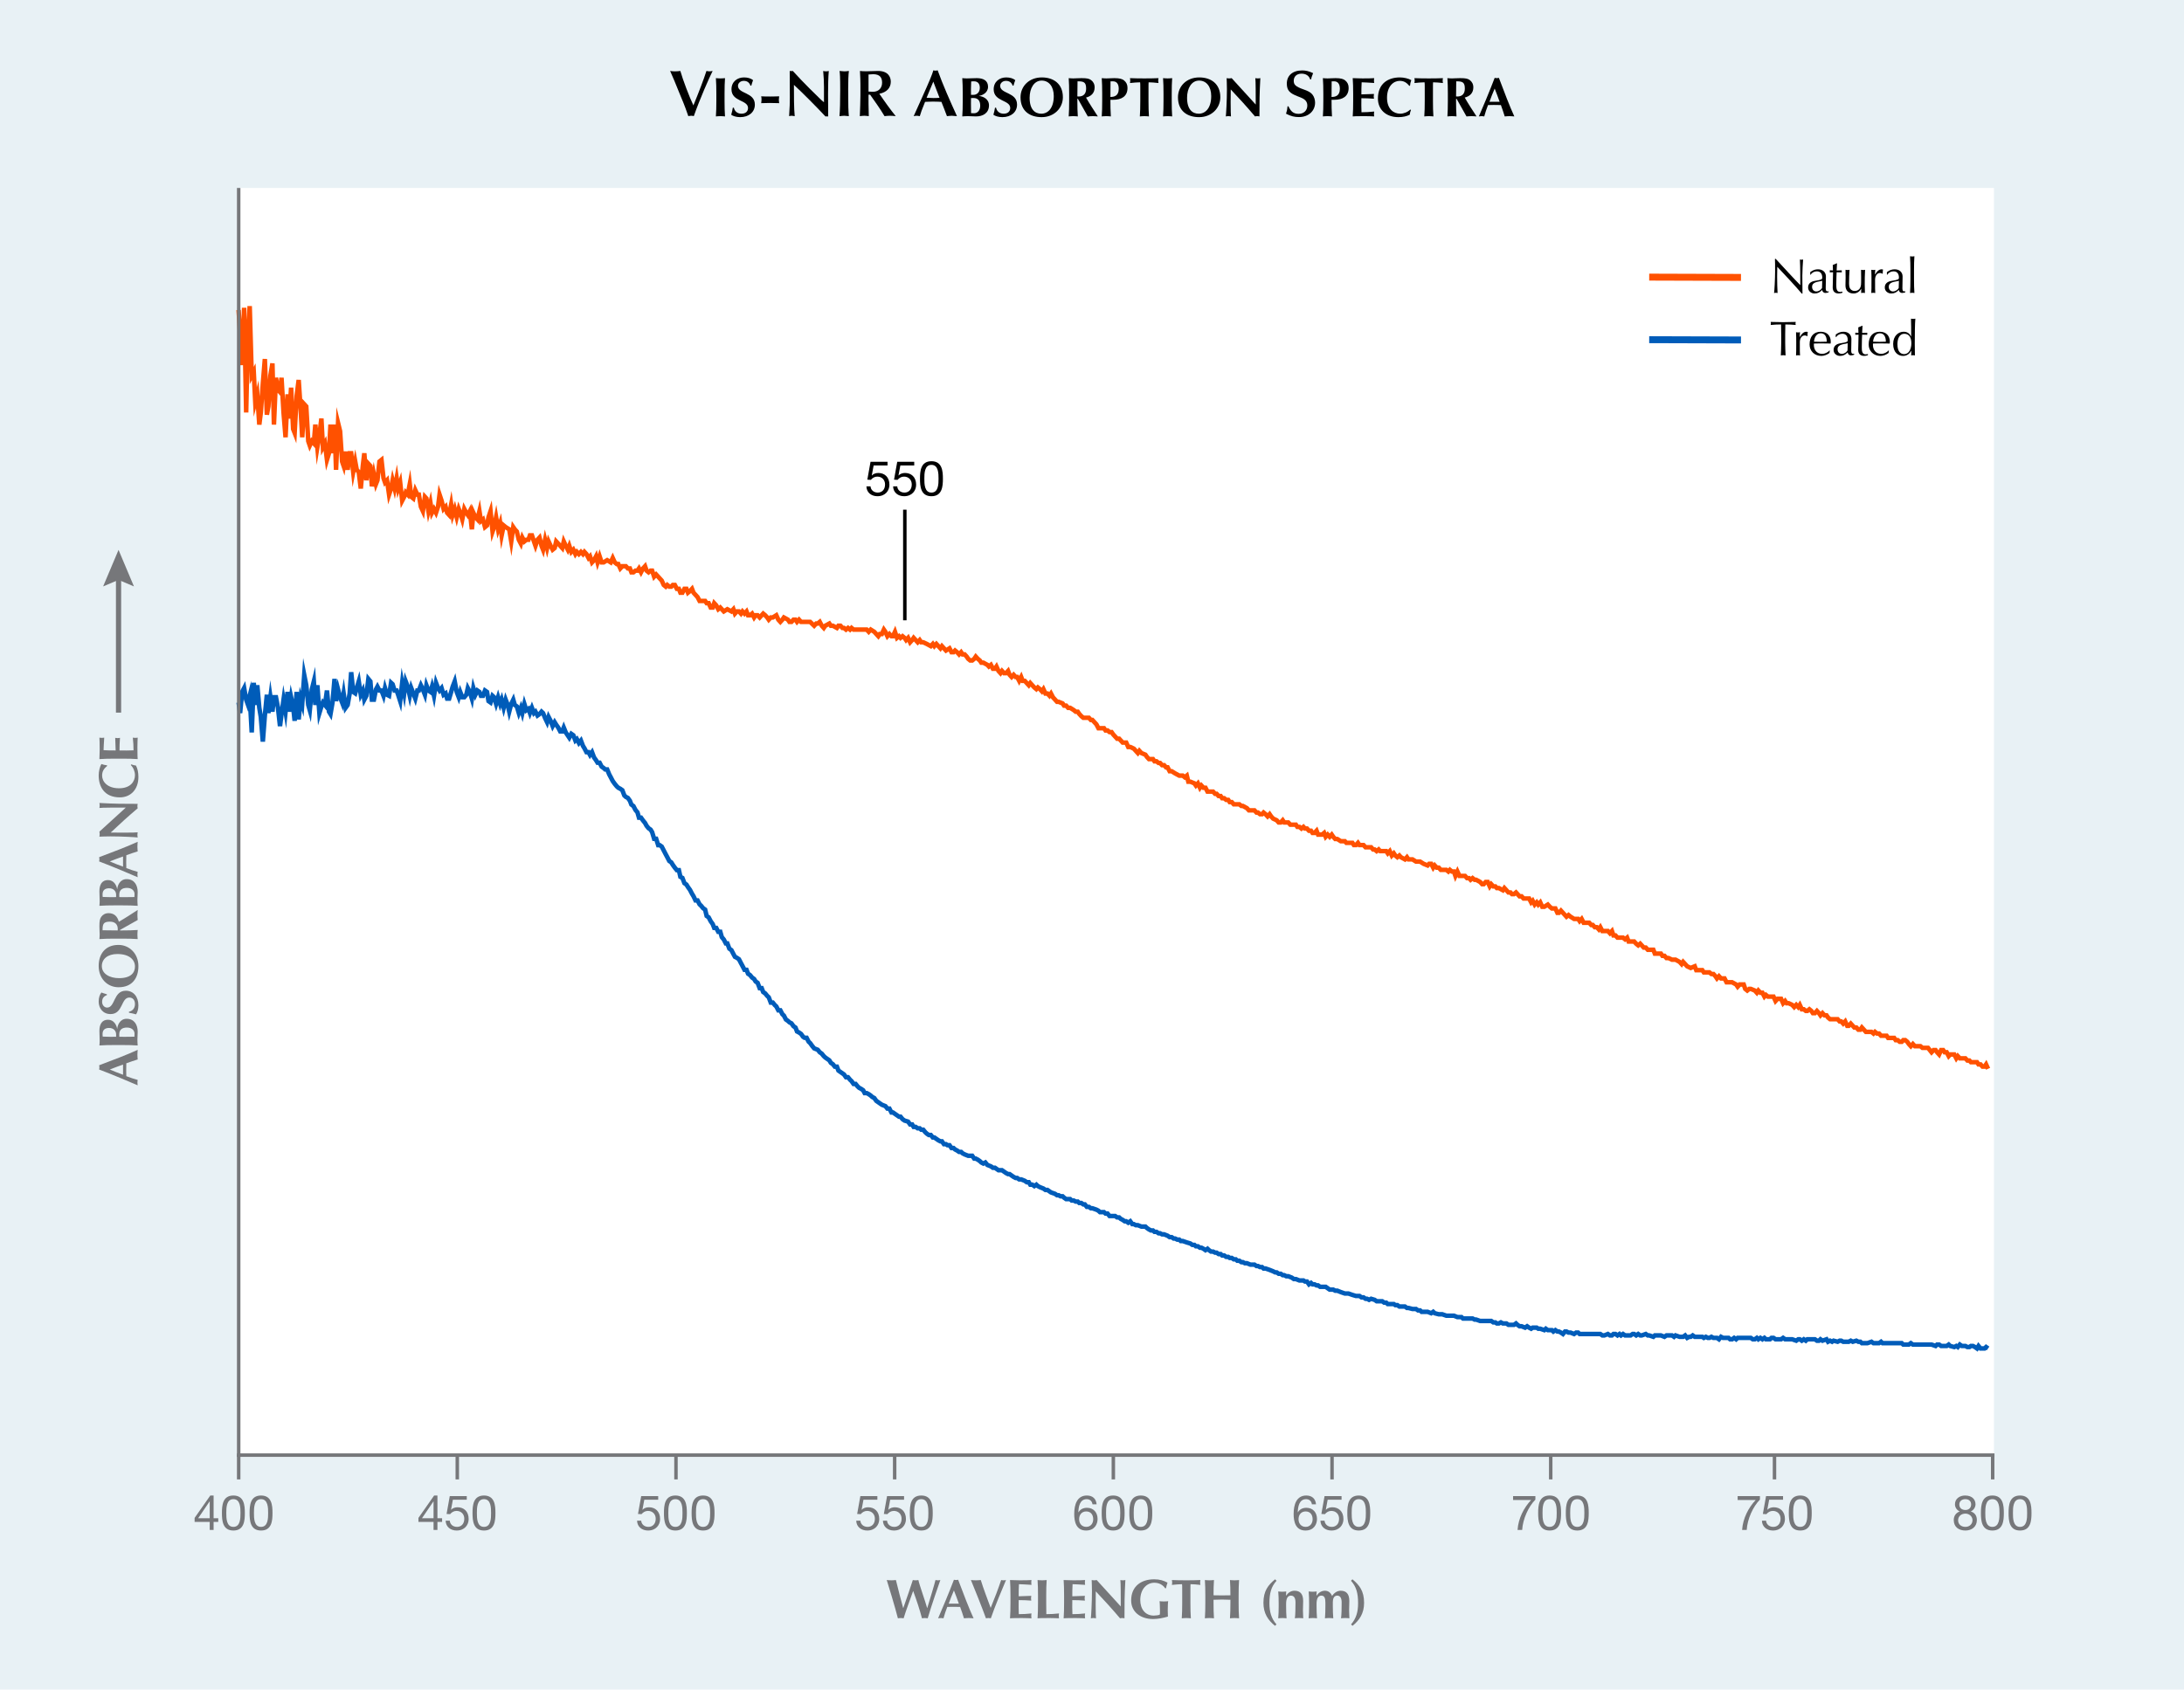 <?xml version="1.0" encoding="UTF-8"?><svg xmlns="http://www.w3.org/2000/svg" width="840" height="650" viewBox="0 0 840 650"><defs><style>.j{stroke-linejoin:bevel;}.j,.k,.l,.m,.n,.o,.p{fill:none;}.j,.n{stroke:#76777a;}.j,.o{stroke-width:1.334px;}.q{fill:#e8f1f5;}.r{fill:#fff;}.s{fill:#76777a;}.k,.l{stroke-miterlimit:8;stroke-width:1.735px;}.k,.m{stroke:#005cb9;}.l,.p{stroke:#ff5100;}.m,.n,.o{stroke-miterlimit:10;}.m,.p{stroke-width:2.669px;}.n{stroke-width:2.001px;}.o{stroke:#000;}.p{stroke-linejoin:round;}</style></defs><g id="a"><rect id="b" class="q" y="-.883" width="840.581" height="650.883"/></g><g id="c"><rect class="r" x="91.802" y="72.318" width="675.109" height="487.484"/></g><g id="d"><polyline class="l" points="91.768 119.253 93.127 140.453 93.904 118.405 94.681 158.685 95.264 131.125 96.04 117.769 96.817 144.481 97.594 142.997 98.177 154.657 98.953 151.689 99.73 163.349 100.313 158.685 101.089 147.661 101.866 138.121 102.643 159.533 103.226 156.353 104.002 144.481 104.779 139.817 105.362 163.349 106.138 145.329 106.915 149.993 107.692 150.841 108.275 145.329 109.051 158.685 109.828 168.225 110.605 151.689 111.188 161.017 111.964 149.145 112.741 165.045 113.324 166.529 114.1 152.325 114.877 146.177 115.654 157.837 116.237 168.225 117.013 155.505 117.79 156.353 118.567 169.709 119.149 171.405 119.926 169.709 120.703 170.557 121.286 163.349 122.062 172.041 122.839 167.377 123.616 161.017 124.199 172.041 124.975 170.557 125.752 176.917 126.529 174.373 127.111 163.349 127.888 174.373 128.665 163.349 129.248 180.733 130.024 162.713 130.801 165.893 131.578 177.553 132.161 179.249 132.937 173.737 133.714 180.733 134.491 174.373 135.073 174.373 135.85 181.581 136.627 177.553 137.21 180.733 137.986 181.581 138.763 187.941 139.54 179.249 140.122 174.373 140.899 184.761 141.676 178.401 142.453 179.249 143.035 187.093 143.812 182.429 144.589 186.245 145.172 184.761 145.948 177.553 146.725 176.917 147.502 183.913 148.084 185.609 148.861 184.761 149.638 190.273 150.415 187.941 150.997 184.761 151.774 187.941 152.551 183.913 153.133 187.941 153.91 185.609 154.687 192.605 155.464 191.121 156.046 189.425 156.823 190.273 157.6 186.245 158.183 191.121 158.959 191.757 159.736 188.577 160.513 190.273 161.095 190.273 161.872 194.937 162.649 196.633 163.426 191.121 164.008 191.757 164.785 196.633 165.562 193.453 166.145 197.269 166.921 195.785 167.698 197.269 168.475 194.937 169.057 190.273 169.834 192.605 170.611 195.785 171.388 194.937 171.97 197.269 172.747 198.117 173.524 194.089 174.106 198.117 174.883 195.785 175.66 198.965 176.437 195.785 177.019 197.269 177.796 199.813 178.573 195.785 179.35 197.269 179.932 198.117 180.709 196.633 181.486 203.629 182.068 197.269 182.845 198.965 183.622 199.813 184.399 196.633 184.981 200.449 185.758 199.813 186.535 202.781 187.312 202.145 187.894 198.965 188.671 196.633 189.448 204.477 190.03 202.781 190.807 198.965 191.584 203.629 192.361 201.297 192.943 205.961 193.72 202.145 194.497 202.781 195.856 203.629 196.633 208.293 197.41 202.781 197.992 203.629 198.769 204.477 199.546 207.657 200.323 209.141 200.905 206.809 201.682 208.293 202.459 207.657 203.236 207.657 203.818 205.961 204.595 205.961 205.372 208.293 205.954 209.989 206.731 207.657 207.508 206.809 208.285 209.989 208.867 211.473 209.644 207.657 210.421 210.837 211.003 208.293 211.78 209.989 212.557 211.473 213.334 210.837 213.916 208.293 214.693 209.141 216.247 210.837 216.829 208.293 217.606 209.989 218.383 211.473 218.965 209.989 219.742 212.321 220.519 211.473 221.296 213.169 221.878 212.321 222.655 213.169 223.432 212.321 224.209 213.169 224.791 212.321 225.568 213.169 226.345 214.653 226.927 214.017 227.704 216.349 228.481 215.501 229.258 214.017 229.84 216.349 230.617 214.017 231.394 216.349 232.171 216.349 233.53 215.501 234.889 216.349 235.666 214.653 236.443 216.349 237.22 216.985 237.802 216.985 238.579 218.681 239.356 217.833 240.715 217.833 241.492 218.681 242.269 218.681 242.851 220.165 243.628 220.165 244.405 219.529 245.182 219.529 245.764 218.681 246.541 220.165 247.318 218.681 248.095 217.833 248.677 219.529 249.454 220.165 250.231 219.529 250.813 219.529 251.59 221.861 252.367 221.013 253.144 221.861 253.726 222.497 254.503 223.345 255.28 225.041 256.056 225.677 256.639 225.041 257.416 225.677 258.193 225.677 258.775 225.041 259.552 225.041 260.329 226.525 261.106 226.525 261.688 228.009 262.465 228.009 263.242 226.525 264.018 226.525 264.601 228.009 265.378 227.373 266.155 226.525 266.737 228.009 267.514 228.857 268.291 229.705 269.067 231.189 269.65 231.189 271.204 231.189 271.786 232.037 272.563 232.037 273.34 233.733 274.117 233.733 274.699 232.037 275.476 232.885 276.253 234.369 277.029 233.733 278.389 235.217 279.748 234.369 281.302 235.217 282.078 234.369 282.661 236.065 283.438 235.217 284.215 235.217 284.991 236.065 285.574 235.217 286.351 236.065 287.127 235.217 287.71 236.701 288.487 236.701 289.264 236.065 290.04 237.549 290.623 236.701 291.4 236.701 292.177 237.549 292.953 236.701 293.536 236.065 294.313 236.701 295.089 237.549 295.672 238.397 296.449 237.549 297.226 237.549 298.585 236.701 299.362 238.397 300.139 239.245 300.915 238.397 301.498 237.549 303.051 238.397 303.634 239.245 304.411 239.245 305.188 238.397 305.964 238.397 306.547 239.245 307.324 238.397 308.1 239.245 308.877 239.245 310.237 239.245 311.596 239.245 313.15 240.729 313.926 239.881 314.509 239.881 315.286 239.245 316.062 240.729 316.839 241.577 317.422 240.729 318.975 239.881 319.558 240.729 320.335 240.729 321.888 241.577 322.471 240.729 323.248 240.729 324.024 241.577 324.607 241.577 325.384 242.213 326.161 241.577 326.937 242.213 327.52 241.577 328.297 242.213 329.074 242.213 330.433 242.213 331.986 242.213 333.346 242.213 334.122 243.061 334.899 242.213 336.259 243.061 337.812 244.757 338.395 243.909 339.172 243.909 339.948 242.213 340.531 243.061 341.308 244.757 342.085 243.909 342.861 244.757 343.444 244.757 344.221 243.061 344.997 245.393 345.774 244.757 346.357 245.393 347.134 244.757 347.91 245.393 348.493 246.241 349.27 245.393 350.046 247.089 350.823 246.241 351.406 245.393 352.183 246.241 352.959 247.089 353.736 246.241 354.319 247.089 355.095 247.089 356.455 247.725 358.008 248.573 358.785 247.725 359.368 248.573 360.145 247.725 360.921 248.573 361.698 249.421 362.281 248.573 363.057 249.421 363.834 250.269 365.194 249.421 365.97 250.905 366.747 250.905 367.33 250.269 368.106 250.905 368.883 251.753 369.66 250.905 370.243 251.753 371.019 251.753 371.796 252.601 372.379 253.449 373.156 254.085 373.932 254.085 374.709 253.449 375.292 252.601 376.068 253.449 376.845 254.085 377.428 254.933 378.205 254.933 379.758 255.781 380.341 256.417 381.118 255.781 381.894 257.265 382.671 257.265 383.254 256.417 384.03 258.113 384.807 258.961 385.39 258.113 386.167 258.961 386.943 258.961 387.72 258.113 388.303 259.597 389.079 260.445 389.856 259.597 390.633 260.445 391.216 260.445 391.992 261.929 392.769 260.445 393.352 261.929 394.129 261.929 394.905 262.777 395.682 263.625 396.265 262.777 397.041 263.625 397.818 264.473 398.595 265.109 399.178 264.473 399.954 265.109 400.731 265.957 401.314 265.109 402.09 266.805 402.867 266.805 403.644 267.653 404.227 266.805 405.003 268.289 405.78 269.137 406.557 269.985 407.139 269.985 408.693 270.621 409.276 271.469 410.052 271.469 410.829 272.317 411.606 272.317 412.965 273.165 413.742 273.801 414.519 273.801 415.102 274.649 415.878 275.497 416.655 276.133 417.238 276.133 418.791 276.133 419.568 276.981 420.151 276.981 420.927 277.829 421.704 278.677 422.481 280.161 423.063 280.161 424.617 280.161 425.2 281.009 425.976 281.009 426.753 281.645 427.53 281.645 428.113 282.493 428.889 283.341 429.666 284.189 430.443 284.189 431.025 284.825 431.802 285.673 433.162 285.673 433.938 287.369 434.715 287.369 436.074 288.005 436.851 288.853 437.628 289.701 438.211 288.853 438.987 289.701 440.541 290.337 441.124 291.185 441.9 292.033 443.454 292.033 444.036 292.881 444.813 292.881 445.59 293.517 446.173 293.517 446.949 294.365 447.726 294.365 448.503 295.213 449.086 295.213 449.862 296.697 450.639 296.697 451.998 297.545 453.552 298.393 454.911 298.393 455.688 299.029 456.465 298.393 457.047 300.725 457.824 300.725 459.378 301.361 459.96 302.209 460.737 301.361 461.514 303.057 462.097 302.209 462.873 303.057 463.65 303.057 464.427 304.541 465.009 304.541 466.563 304.541 467.34 305.389 467.922 305.389 468.699 306.237 469.476 306.237 470.058 307.085 470.835 307.085 471.612 307.721 472.389 307.721 472.971 308.569 473.748 308.569 474.525 309.417 475.302 309.417 476.661 309.417 477.438 310.053 478.02 310.053 479.574 310.901 480.351 311.749 480.933 311.749 482.487 311.749 483.264 312.597 483.846 312.597 484.623 313.233 485.4 313.233 485.982 312.597 486.759 313.233 487.536 314.081 488.313 313.233 488.895 314.081 489.672 314.929 491.031 315.565 491.808 316.413 492.585 316.413 493.362 315.565 493.944 316.413 495.498 316.413 496.275 317.261 496.857 317.261 498.411 317.261 498.993 318.109 499.77 318.109 500.547 318.745 501.324 318.109 501.906 318.745 502.683 318.745 503.46 319.593 504.237 319.593 504.819 320.441 505.596 320.441 506.373 319.593 506.955 321.077 508.509 321.077 509.286 320.441 509.868 321.925 510.645 321.077 511.422 321.925 512.199 321.077 512.781 321.925 513.558 322.773 514.335 322.773 515.694 323.621 517.248 323.621 517.83 324.257 518.607 324.257 520.161 324.257 520.743 325.105 521.52 325.105 522.297 324.257 522.879 325.105 524.433 325.105 525.21 325.953 525.792 325.953 527.346 325.953 528.122 326.801 528.705 326.801 529.482 327.437 530.259 326.801 530.841 327.437 531.618 327.437 533.171 327.437 533.754 328.285 534.531 327.437 535.308 329.133 536.085 328.285 536.667 329.133 537.444 329.769 538.221 329.133 538.803 329.769 540.357 330.617 541.134 329.769 541.716 330.617 543.27 330.617 544.629 331.465 546.183 331.465 547.542 332.313 549.095 332.949 549.678 332.313 550.455 332.313 551.232 333.797 551.814 332.949 552.591 333.797 553.368 333.797 554.145 334.645 554.727 334.645 556.281 334.645 557.057 335.281 557.64 334.645 558.417 335.281 559.194 335.281 559.776 336.977 560.553 335.281 561.33 336.977 562.107 336.977 563.466 336.977 564.243 337.825 565.019 337.825 565.602 338.461 566.379 337.825 567.156 338.461 567.738 338.461 569.292 339.309 570.069 340.157 570.651 340.157 571.428 339.309 572.205 339.309 572.981 341.005 573.564 340.157 574.341 341.005 575.118 341.005 575.7 341.641 576.477 341.641 578.031 342.489 578.613 341.641 579.39 342.489 580.167 343.337 580.943 343.337 581.526 343.973 582.303 343.973 583.08 343.337 583.662 343.973 584.439 344.821 585.216 344.821 585.992 345.669 586.575 345.669 588.129 345.669 588.905 347.153 589.488 346.517 590.265 348.001 591.041 347.153 591.624 348.001 592.401 347.153 593.178 348.849 593.954 348.849 595.314 348.001 596.091 348.849 596.867 349.485 598.227 349.485 599.003 351.181 599.586 351.181 600.363 350.333 601.14 351.181 601.916 352.029 602.499 352.665 603.276 352.029 604.052 352.665 605.412 353.513 606.965 353.513 607.548 354.361 608.325 353.513 609.102 354.997 609.878 354.997 611.238 354.997 612.014 355.845 612.597 355.845 613.374 356.693 614.151 356.693 614.927 357.541 615.51 356.693 616.287 358.177 617.064 358.177 618.423 358.177 619.2 359.025 619.976 358.177 620.559 359.873 621.336 359.873 622.113 360.721 622.889 360.721 624.249 360.721 625.025 361.357 625.802 360.721 626.385 362.205 627.162 362.205 628.521 362.205 629.298 363.053 630.074 363.689 630.851 363.053 631.434 363.689 632.211 364.537 632.987 364.537 633.764 365.385 634.347 365.385 635.9 365.385 636.483 366.869 637.26 366.869 638.813 366.869 639.396 367.717 640.173 367.717 640.949 368.565 641.726 368.565 643.086 369.201 644.445 369.201 645.998 370.049 646.775 370.897 647.358 370.049 648.135 370.897 648.911 371.745 650.271 372.381 651.824 371.745 652.407 373.229 653.184 373.229 654.737 373.229 655.32 374.077 656.097 374.077 657.456 374.077 658.233 374.713 659.01 374.713 659.786 375.561 660.369 376.409 661.146 375.561 661.922 376.409 663.282 376.409 664.058 377.893 664.835 377.893 666.195 377.893 667.748 378.741 668.331 379.589 669.107 378.741 670.661 378.741 671.244 380.437 672.021 381.073 672.797 380.437 673.38 380.437 674.933 381.073 675.71 381.921 676.293 381.073 677.069 381.921 677.846 381.921 678.623 383.405 679.206 382.769 679.982 383.405 680.759 383.405 682.119 383.405 682.895 385.101 683.672 384.253 685.031 384.253 685.808 385.949 686.585 385.101 687.168 385.949 687.944 385.949 689.304 386.585 690.08 387.433 690.857 386.585 691.634 387.433 692.217 386.585 692.993 388.281 693.77 388.281 694.547 388.917 695.13 388.917 695.906 388.281 696.683 388.917 697.266 389.765 698.043 389.765 698.819 388.917 699.596 389.765 700.179 390.613 700.955 389.765 701.732 390.613 702.509 390.613 703.092 391.461 703.868 392.097 705.228 392.097 706.781 392.097 707.558 392.945 708.141 392.945 708.917 393.793 709.694 392.945 710.471 394.641 711.054 394.641 711.83 393.793 712.607 394.641 713.19 395.277 713.967 395.277 714.743 396.125 715.52 396.125 716.103 395.277 716.879 396.125 717.656 396.973 718.239 396.973 719.792 396.973 720.569 397.609 721.152 396.973 721.928 397.609 722.705 397.609 723.482 398.457 724.064 398.457 725.618 398.457 726.201 399.305 726.977 399.305 728.531 399.305 729.114 400.153 729.89 400.153 730.667 400.789 731.444 400.789 732.027 400.153 732.803 400.153 733.58 400.789 734.163 401.637 734.939 402.485 735.716 401.637 736.493 402.485 737.076 402.485 738.629 402.485 739.406 403.121 739.988 403.121 741.542 403.121 742.901 404.817 743.678 403.969 744.455 403.969 745.038 404.817 745.814 405.665 746.591 403.969 747.368 403.969 747.95 404.817 748.727 404.817 749.504 406.301 750.086 405.665 751.64 405.665 752.417 407.149 753 406.301 753.776 407.149 754.553 407.149 755.912 407.149 756.689 407.997 757.466 407.997 758.049 408.633 758.825 408.633 760.379 408.633 760.961 409.481 761.738 409.481 762.515 410.329 763.292 410.329 763.874 409.481 764.651 411.177"/><polyline class="k" points="91.768 270.257 92.351 274.322 93.127 266.192 93.904 264.702 94.681 269.173 95.264 270.799 96.04 267.683 96.817 281.775 97.594 262.669 98.177 271.206 98.953 263.618 99.73 272.29 100.313 275.813 101.089 285.298 101.866 275.271 102.643 267.276 103.226 274.322 104.002 268.225 104.779 273.78 105.362 268.225 106.138 268.225 106.915 272.29 107.692 279.336 108.275 274.729 109.051 269.173 109.828 273.78 110.605 266.192 111.188 273.78 111.964 268.225 112.741 271.748 113.324 277.303 114.1 266.192 114.877 276.761 115.654 268.767 116.237 270.799 117.013 259.689 117.79 263.618 118.567 271.206 119.149 273.238 119.926 265.244 120.703 262.128 121.286 271.206 122.062 263.618 122.839 274.322 123.616 271.748 124.199 270.257 124.975 271.206 125.752 265.65 126.529 273.78 127.111 274.729 127.888 270.257 128.665 261.179 129.248 269.715 130.024 265.244 130.801 268.225 131.578 270.257 132.161 266.734 132.937 272.29 133.714 271.206 134.491 266.734 135.073 258.605 135.85 266.192 136.627 266.734 137.21 264.702 137.986 262.128 138.763 267.276 139.54 265.65 140.122 269.173 140.899 267.683 141.676 261.179 142.453 262.128 143.035 269.173 143.812 269.173 144.589 265.244 145.172 264.16 145.948 265.65 146.725 265.65 147.502 267.683 148.084 264.702 148.861 267.276 149.638 267.683 150.415 262.669 150.997 263.211 151.774 265.65 152.551 265.65 153.133 267.276 153.91 269.715 154.687 262.669 155.464 266.734 156.046 262.128 156.823 264.16 157.6 267.683 158.183 264.702 158.959 266.734 159.736 268.767 160.513 265.65 161.095 265.65 161.872 263.618 162.649 265.244 163.426 267.276 164.008 263.618 164.785 265.65 165.562 266.192 166.145 264.16 166.921 267.683 167.698 262.669 168.475 264.702 169.057 265.65 169.834 264.702 170.611 267.276 171.388 266.734 171.97 268.767 172.747 268.767 173.524 266.192 174.106 264.16 174.883 262.128 175.66 266.192 176.437 268.225 177.019 266.192 177.796 268.225 178.573 268.225 179.35 267.276 179.932 264.702 180.709 266.192 181.486 268.767 182.068 264.702 182.845 267.276 183.622 265.65 184.399 266.192 184.981 267.683 185.758 267.683 186.535 265.65 187.312 266.192 187.894 269.715 188.671 270.257 189.448 267.683 190.03 268.225 190.807 270.799 191.584 268.225 192.361 270.799 192.943 269.173 193.72 272.29 194.497 269.173 195.274 271.206 195.856 273.78 196.633 270.799 197.41 269.173 197.992 271.206 198.769 271.748 199.546 274.322 200.323 272.29 200.905 274.322 201.682 270.799 202.459 273.238 203.236 272.696 203.818 274.322 204.595 272.29 205.372 274.322 205.954 273.78 206.731 275.271 207.508 274.729 208.285 273.78 208.867 274.322 209.644 276.219 210.421 277.845 211.003 275.813 211.78 277.303 212.557 279.336 213.334 277.845 213.916 278.794 214.693 279.878 215.47 281.368 216.247 281.368 216.829 279.878 217.606 281.775 218.965 283.807 219.742 282.317 220.519 282.859 221.296 284.891 221.878 284.349 222.655 285.84 223.432 284.891 224.209 286.924 224.791 287.872 225.568 289.363 226.345 289.363 226.927 290.446 227.704 289.363 228.481 291.395 229.258 292.479 229.84 293.427 230.617 293.427 231.394 294.918 232.171 295.46 232.753 296.002 233.53 296.002 234.307 297.899 234.889 298.983 235.666 300.473 236.443 301.557 237.22 302.506 237.802 303.048 238.579 303.454 239.356 303.996 240.132 306.029 240.715 306.571 241.492 306.977 242.269 308.061 242.851 309.552 243.628 310.094 244.405 311.584 245.182 312.533 245.764 314.565 246.541 314.565 247.318 315.649 248.095 316.598 248.677 317.681 249.454 318.63 250.231 319.172 250.813 320.12 251.59 322.695 252.367 322.695 253.144 325.134 253.726 325.134 254.503 325.676 255.28 327.166 256.056 328.657 256.639 329.741 257.416 331.231 258.193 331.773 258.775 332.722 259.552 333.806 260.329 334.754 261.106 334.754 261.688 337.329 262.465 337.735 263.242 339.768 264.018 340.31 264.601 341.258 265.378 342.342 266.155 343.833 266.737 344.781 267.514 346.407 268.291 346.407 269.067 347.897 269.65 348.439 270.427 349.388 271.204 349.93 271.786 352.369 272.563 352.911 273.34 354.401 274.117 355.485 274.699 356.976 275.476 356.976 276.253 358.466 277.029 358.466 277.612 360.499 278.389 361.447 279.166 362.938 279.748 362.938 280.525 364.97 281.302 365.512 282.078 367.003 282.661 368.087 283.438 368.493 284.215 369.035 284.991 370.526 285.574 371.61 286.351 373.1 287.127 373.1 287.71 374.591 288.487 375.133 289.264 376.081 290.04 376.623 290.623 377.571 291.4 378.113 292.177 380.146 292.953 380.146 293.536 381.636 294.313 382.178 295.089 383.127 295.672 383.669 296.449 385.701 297.226 385.701 298.002 386.65 298.585 387.192 299.362 388.682 300.139 388.682 300.915 390.173 301.498 390.715 302.275 392.205 303.051 392.747 303.634 393.289 304.411 393.696 305.188 394.78 305.964 395.322 306.547 396.812 307.324 397.219 308.1 397.761 308.877 398.845 309.46 399.251 310.237 399.251 311.013 400.742 311.596 401.284 312.373 402.368 313.15 403.316 314.509 403.858 315.286 404.806 316.062 405.348 316.839 406.297 317.422 406.839 318.199 407.381 318.975 407.923 319.558 408.871 320.335 409.413 321.111 410.362 321.888 410.362 322.471 411.852 323.248 412.394 324.607 413.343 325.384 414.427 326.161 414.427 326.937 415.375 327.52 415.917 328.297 417.001 329.074 417.001 329.85 417.95 330.433 418.492 331.21 418.898 331.986 419.44 332.569 420.524 333.346 420.524 334.122 420.931 334.899 421.473 335.482 422.015 336.259 422.421 337.035 423.505 337.812 424.047 338.395 424.454 339.172 424.996 340.531 425.538 341.308 426.486 342.085 426.486 342.861 427.976 343.444 427.976 344.221 428.519 344.997 429.06 345.774 429.602 346.357 429.602 347.134 430.551 347.91 431.093 349.27 431.5 350.046 432.584 350.823 432.584 351.406 433.532 352.183 433.532 352.959 434.074 353.736 434.074 354.319 434.616 355.095 434.616 355.872 435.564 356.455 436.106 357.232 436.648 358.008 436.648 358.785 437.597 359.368 437.597 360.145 438.139 360.921 438.681 361.698 439.087 362.281 439.087 363.057 440.171 363.834 440.171 364.417 440.578 365.194 440.578 365.97 441.662 366.747 441.662 367.33 442.204 368.106 442.61 368.883 443.152 369.66 443.152 370.243 443.694 371.019 444.101 372.379 444.643 373.932 444.643 374.709 445.727 375.292 445.727 376.068 446.133 376.845 446.675 377.428 447.217 378.205 447.624 378.981 447.217 379.758 448.166 381.118 448.708 381.894 449.25 382.671 449.25 383.254 449.656 384.03 450.198 385.39 450.198 386.167 450.74 386.943 451.282 387.72 451.689 388.303 451.689 389.079 452.231 389.856 452.773 390.633 453.179 391.216 453.179 391.992 453.721 392.769 453.721 394.129 454.263 394.905 454.805 395.682 454.805 396.265 455.754 397.041 455.754 397.818 456.296 398.595 455.754 399.178 456.296 399.954 456.702 401.314 457.244 402.09 457.786 402.867 457.786 403.644 458.328 404.227 458.734 405.78 459.276 406.557 459.818 407.139 459.818 407.916 460.225 408.693 460.225 409.276 460.767 410.052 461.309 411.606 461.309 412.189 461.851 412.965 461.851 413.742 462.257 414.519 462.257 415.102 462.799 415.878 462.799 416.655 463.341 417.238 463.341 418.014 464.29 418.791 464.29 419.568 464.832 420.151 464.832 421.704 465.374 422.481 465.78 423.063 466.322 424.617 466.322 425.2 466.864 425.976 466.864 426.753 467.813 427.53 467.813 428.889 467.813 429.666 468.355 430.443 468.355 431.025 468.897 431.802 469.303 432.579 469.845 433.162 469.845 433.938 470.387 434.715 469.845 435.492 470.929 436.074 470.929 436.851 471.336 437.628 471.336 438.987 471.878 440.541 471.878 441.124 472.42 441.9 472.962 442.677 473.368 443.454 473.368 444.036 473.91 444.813 473.91 445.59 474.452 446.173 474.452 446.949 474.859 447.726 474.859 449.086 475.401 449.862 475.943 450.639 475.943 451.416 476.485 451.998 476.485 452.775 476.891 453.552 476.891 454.135 477.433 454.911 477.433 456.465 477.975 457.824 478.382 458.601 478.924 459.378 478.924 459.96 479.466 460.737 479.466 461.514 480.008 462.097 480.008 462.873 480.414 463.65 480.956 464.427 480.414 465.009 480.956 465.786 481.498 466.563 481.498 467.34 481.905 467.922 481.905 468.699 482.447 469.476 482.447 470.058 482.989 470.835 482.989 471.612 483.531 472.389 483.531 472.971 483.937 473.748 483.937 474.525 484.479 475.302 484.479 475.884 485.021 476.661 485.021 477.438 485.563 478.02 485.563 478.797 485.969 479.574 485.969 480.933 486.511 482.487 486.511 483.264 487.053 483.846 487.053 484.623 487.46 485.4 487.46 485.982 488.002 486.759 488.002 488.313 488.544 489.672 489.086 490.449 489.492 491.031 489.492 491.808 490.034 492.585 490.034 493.362 490.576 493.944 490.576 494.721 490.983 495.498 490.983 496.857 491.525 497.634 492.067 498.411 492.067 499.77 492.609 501.324 492.609 501.906 493.015 502.683 493.015 503.46 494.099 504.237 493.557 504.819 494.099 505.596 494.099 506.373 494.506 506.955 494.506 507.732 495.048 508.509 495.048 509.868 495.048 510.645 495.59 511.422 496.132 512.781 496.132 513.558 496.538 514.335 496.538 515.694 497.08 517.248 497.622 518.607 497.622 520.161 498.164 521.52 498.571 522.879 498.571 523.656 499.113 524.433 499.113 525.21 499.655 525.792 499.655 526.569 500.061 527.346 499.655 528.705 500.061 529.482 500.603 530.259 500.603 531.618 500.603 532.395 501.145 533.171 501.145 533.754 501.687 534.531 501.687 536.085 501.687 536.667 502.094 537.444 502.094 538.221 502.636 538.803 502.636 540.357 502.636 541.134 503.178 541.716 503.178 543.27 503.584 544.629 503.584 545.406 504.126 546.183 504.126 546.765 504.668 547.542 504.668 549.095 504.668 550.455 505.21 551.232 504.668 551.814 505.21 553.368 505.617 554.727 505.617 556.281 506.159 557.64 506.159 559.194 506.159 560.553 506.701 562.107 506.701 562.689 507.243 563.466 507.243 565.019 507.243 566.379 507.243 567.156 507.649 567.738 507.649 569.292 508.191 570.651 508.191 572.205 508.191 573.564 508.191 574.341 508.733 575.118 508.733 575.7 509.14 576.477 509.14 577.254 508.733 578.031 509.14 579.39 509.14 580.167 509.682 580.943 509.682 582.303 509.682 583.08 509.14 583.662 509.682 584.439 510.223 585.216 510.223 586.575 510.765 587.352 510.223 588.129 510.765 588.905 511.172 589.488 510.765 591.041 510.765 591.624 511.172 592.401 511.172 593.954 511.714 594.537 511.172 595.314 511.714 596.867 511.714 597.45 512.256 598.227 511.714 599.003 512.256 599.586 512.256 600.363 512.663 601.14 513.205 601.916 512.256 602.499 512.256 603.276 512.663 604.052 512.663 605.412 513.205 606.189 512.663 606.965 512.663 607.548 513.205 608.325 513.205 609.878 513.205 611.238 513.205 612.597 513.205 614.151 513.205 615.51 513.205 616.287 513.747 617.064 513.747 618.423 513.205 619.2 513.747 619.976 513.747 620.559 513.205 621.336 513.205 622.113 513.747 622.889 513.205 623.472 513.747 624.249 513.205 625.025 513.747 625.802 513.747 627.162 513.747 627.938 513.205 628.521 513.205 629.298 513.747 630.074 513.205 630.851 513.747 631.434 513.747 632.987 513.205 633.764 513.747 634.347 513.747 635.9 514.289 636.483 513.747 637.26 513.747 638.813 513.747 640.173 514.289 640.949 513.747 641.726 513.747 643.086 513.747 643.862 514.289 644.445 513.747 645.998 514.289 647.358 514.289 648.135 513.747 648.911 514.695 649.688 514.289 650.271 514.289 651.047 513.747 651.824 514.289 653.184 514.289 654.737 514.289 655.32 514.695 656.097 514.289 656.873 514.695 657.456 514.695 658.233 514.289 659.01 514.695 660.369 514.695 661.146 515.237 661.922 514.289 662.699 514.695 663.282 514.695 664.835 514.695 665.418 515.237 666.195 515.237 666.971 514.695 667.748 515.237 668.331 514.695 669.107 514.695 670.661 514.695 672.021 514.695 673.38 514.695 674.157 515.237 674.933 515.237 675.71 514.695 676.293 515.237 677.069 514.695 677.846 515.237 678.623 514.695 679.206 515.237 680.759 515.237 681.342 514.695 682.119 514.695 682.895 515.237 683.672 515.237 685.031 515.237 685.808 514.695 686.585 515.237 687.944 515.237 689.304 515.237 690.857 515.779 691.634 515.237 692.217 515.237 692.993 515.779 693.77 515.237 694.547 515.779 695.13 515.237 696.683 515.237 698.043 515.237 698.819 515.779 699.596 515.779 700.179 515.237 700.955 515.779 702.509 515.237 703.092 516.185 703.868 515.779 704.645 516.185 705.228 515.779 706.781 516.185 707.558 515.779 708.141 515.779 708.917 516.185 709.694 516.185 711.054 516.185 711.83 515.779 712.607 516.185 713.967 515.779 714.743 516.185 715.52 516.185 716.103 516.727 716.879 516.727 718.239 516.727 719.792 516.185 720.569 516.727 721.152 516.727 722.705 516.727 723.482 516.185 724.064 516.727 725.618 516.727 726.977 516.727 728.531 516.727 729.89 516.727 731.444 516.727 732.027 517.269 732.803 517.269 734.163 517.269 734.939 516.727 735.716 517.269 737.076 517.269 738.629 517.269 739.988 517.269 741.542 517.269 742.901 517.269 744.455 517.811 745.038 517.269 745.814 517.269 746.591 517.811 747.368 517.811 748.727 517.811 749.504 517.269 750.086 517.811 751.64 518.218 752.417 517.811 753 518.218 753.776 517.269 754.553 517.811 755.912 517.811 756.689 518.218 757.466 518.218 758.049 517.811 758.825 517.811 759.602 518.218 760.379 518.76 760.961 517.811 761.738 518.76 763.292 518.76 763.874 518.218 764.651 518.76"/></g><g id="e"><line class="j" x1="91.802" y1="72.318" x2="91.802" y2="560.463"/><line class="j" x1="767.103" y1="559.802" x2="91.143" y2="559.802"/></g><g id="f"><g><path d="M341.357,179.061h-5.342l-.71,3.811,.038,.037c.578-.654,1.568-.953,2.465-.953,2.354,0,4.277,1.513,4.277,4.539,0,2.241-1.551,4.408-4.632,4.408-2.298,0-4.165-1.401-4.222-3.792h1.588c.094,1.363,1.195,2.391,2.783,2.391,1.513,0,2.801-1.027,2.801-3.138,0-1.755-1.214-3.007-2.988-3.007-1.008,0-1.849,.504-2.465,1.251l-1.363-.075,1.232-6.873h6.537v1.4Z"/><path d="M351.629,179.061h-5.342l-.71,3.811,.038,.037c.578-.654,1.568-.953,2.465-.953,2.354,0,4.277,1.513,4.277,4.539,0,2.241-1.551,4.408-4.632,4.408-2.298,0-4.165-1.401-4.222-3.792h1.588c.094,1.363,1.195,2.391,2.783,2.391,1.513,0,2.801-1.027,2.801-3.138,0-1.755-1.214-3.007-2.988-3.007-1.008,0-1.849,.504-2.465,1.251l-1.363-.075,1.232-6.873h6.537v1.4Z"/><path d="M358.25,177.437c4.146,0,4.407,3.81,4.407,6.742,0,2.914-.261,6.724-4.407,6.724s-4.408-3.81-4.408-6.724c0-2.932,.262-6.742,4.408-6.742Zm0,12.065c2.708,0,2.727-3.362,2.727-5.341,0-1.961-.019-5.323-2.727-5.323s-2.727,3.361-2.727,5.323c0,1.979,.019,5.341,2.727,5.341Z"/></g><g><path class="s" d="M82.155,584.08h1.793v1.4h-1.793v3.101h-1.494v-3.101h-5.809v-1.531l6.033-8.61h1.27v8.741Zm-1.494,0v-6.481h-.038l-4.408,6.481h4.445Z"/><path class="s" d="M89.765,575.339c4.146,0,4.408,3.811,4.408,6.742,0,2.914-.262,6.725-4.408,6.725s-4.407-3.811-4.407-6.725c0-2.932,.261-6.742,4.407-6.742Zm0,12.065c2.708,0,2.727-3.361,2.727-5.342,0-1.961-.019-5.322-2.727-5.322s-2.727,3.361-2.727,5.322c0,1.98,.019,5.342,2.727,5.342Z"/><path class="s" d="M100.402,575.339c4.146,0,4.407,3.811,4.407,6.742,0,2.914-.261,6.725-4.407,6.725s-4.408-3.811-4.408-6.725c0-2.932,.262-6.742,4.408-6.742Zm0,12.065c2.708,0,2.727-3.361,2.727-5.342,0-1.961-.019-5.322-2.727-5.322s-2.727,3.361-2.727,5.322c0,1.98,.019,5.342,2.727,5.342Z"/></g><line class="j" x1="91.802" y1="559.802" x2="91.802" y2="569.142"/><g><path class="s" d="M168.243,584.08h1.793v1.4h-1.793v3.101h-1.494v-3.101h-5.809v-1.531l6.033-8.61h1.27v8.741Zm-1.494,0v-6.481h-.038l-4.408,6.481h4.445Z"/><path class="s" d="M179.525,576.964h-5.341l-.709,3.811,.037,.037c.579-.653,1.569-.952,2.465-.952,2.353,0,4.277,1.513,4.277,4.538,0,2.241-1.55,4.408-4.632,4.408-2.297,0-4.165-1.401-4.221-3.792h1.587c.093,1.363,1.195,2.391,2.783,2.391,1.513,0,2.802-1.027,2.802-3.138,0-1.756-1.214-3.007-2.988-3.007-1.009,0-1.849,.504-2.465,1.251l-1.364-.074,1.233-6.873h6.537v1.4Z"/><path class="s" d="M186.146,575.339c4.146,0,4.407,3.811,4.407,6.742,0,2.914-.261,6.725-4.407,6.725s-4.408-3.811-4.408-6.725c0-2.932,.262-6.742,4.408-6.742Zm0,12.065c2.708,0,2.727-3.361,2.727-5.342,0-1.961-.019-5.322-2.727-5.322s-2.727,3.361-2.727,5.322c0,1.98,.019,5.342,2.727,5.342Z"/></g><line class="j" x1="175.879" y1="559.802" x2="175.879" y2="569.142"/><g><path class="s" d="M253.153,576.964h-5.342l-.71,3.811,.037,.037c.579-.653,1.569-.952,2.466-.952,2.354,0,4.277,1.513,4.277,4.538,0,2.241-1.551,4.408-4.632,4.408-2.298,0-4.165-1.401-4.222-3.792h1.588c.094,1.363,1.195,2.391,2.783,2.391,1.513,0,2.801-1.027,2.801-3.138,0-1.756-1.214-3.007-2.988-3.007-1.008,0-1.849,.504-2.465,1.251l-1.363-.074,1.232-6.873h6.537v1.4Z"/><path class="s" d="M259.773,575.339c4.146,0,4.407,3.811,4.407,6.742,0,2.914-.261,6.725-4.407,6.725s-4.408-3.811-4.408-6.725c0-2.932,.262-6.742,4.408-6.742Zm0,12.065c2.708,0,2.727-3.361,2.727-5.342,0-1.961-.019-5.322-2.727-5.322s-2.727,3.361-2.727,5.322c0,1.98,.019,5.342,2.727,5.342Z"/><path class="s" d="M270.41,575.339c4.146,0,4.407,3.811,4.407,6.742,0,2.914-.261,6.725-4.407,6.725s-4.408-3.811-4.408-6.725c0-2.932,.262-6.742,4.408-6.742Zm0,12.065c2.708,0,2.727-3.361,2.727-5.342,0-1.961-.019-5.322-2.727-5.322s-2.727,3.361-2.727,5.322c0,1.98,.019,5.342,2.727,5.342Z"/></g><line class="j" x1="259.989" y1="559.802" x2="259.989" y2="569.142"/><g><path class="s" d="M337.446,576.964h-5.342l-.71,3.811,.037,.037c.579-.653,1.569-.952,2.466-.952,2.354,0,4.277,1.513,4.277,4.538,0,2.241-1.551,4.408-4.632,4.408-2.298,0-4.165-1.401-4.222-3.792h1.588c.094,1.363,1.195,2.391,2.783,2.391,1.513,0,2.801-1.027,2.801-3.138,0-1.756-1.214-3.007-2.988-3.007-1.008,0-1.849,.504-2.465,1.251l-1.363-.074,1.232-6.873h6.537v1.4Z"/><path class="s" d="M347.717,576.964h-5.342l-.71,3.811,.037,.037c.579-.653,1.569-.952,2.466-.952,2.354,0,4.277,1.513,4.277,4.538,0,2.241-1.551,4.408-4.632,4.408-2.298,0-4.165-1.401-4.222-3.792h1.588c.094,1.363,1.195,2.391,2.783,2.391,1.513,0,2.801-1.027,2.801-3.138,0-1.756-1.214-3.007-2.988-3.007-1.008,0-1.849,.504-2.465,1.251l-1.363-.074,1.232-6.873h6.537v1.4Z"/><path class="s" d="M354.339,575.339c4.146,0,4.407,3.811,4.407,6.742,0,2.914-.262,6.725-4.407,6.725s-4.408-3.811-4.408-6.725c0-2.932,.262-6.742,4.408-6.742Zm0,12.065c2.708,0,2.727-3.361,2.727-5.342,0-1.961-.019-5.322-2.727-5.322s-2.728,3.361-2.728,5.322c0,1.98,.02,5.342,2.728,5.342Z"/></g><line class="j" x1="344.1" y1="559.802" x2="344.1" y2="569.142"/><g><path class="s" d="M420.186,578.72c-.149-1.195-.972-1.979-2.223-1.979-2.708,0-3.138,2.988-3.213,5.023l.038,.038c.747-1.215,1.867-1.737,3.306-1.737,2.54,0,4.053,1.849,4.053,4.296,0,1.924-1.083,4.445-4.427,4.445-3.922,0-4.557-3.586-4.557-6.369,0-3.643,1.102-7.098,4.874-7.098,2.186,0,3.549,1.233,3.735,3.381h-1.587Zm-5.137,5.733c0,1.644,1.009,2.951,2.746,2.951,1.718,0,2.671-1.363,2.671-2.933,0-1.643-.859-3.007-2.671-3.007-1.774,0-2.746,1.326-2.746,2.988Z"/><path class="s" d="M428.134,575.339c4.146,0,4.407,3.811,4.407,6.742,0,2.914-.261,6.725-4.407,6.725s-4.408-3.811-4.408-6.725c0-2.932,.262-6.742,4.408-6.742Zm0,12.065c2.708,0,2.727-3.361,2.727-5.342,0-1.961-.019-5.322-2.727-5.322s-2.727,3.361-2.727,5.322c0,1.98,.019,5.342,2.727,5.342Z"/><path class="s" d="M438.771,575.339c4.146,0,4.407,3.811,4.407,6.742,0,2.914-.261,6.725-4.407,6.725s-4.408-3.811-4.408-6.725c0-2.932,.262-6.742,4.408-6.742Zm0,12.065c2.708,0,2.727-3.361,2.727-5.342,0-1.961-.019-5.322-2.727-5.322s-2.727,3.361-2.727,5.322c0,1.98,.019,5.342,2.727,5.342Z"/></g><line class="j" x1="428.209" y1="559.802" x2="428.209" y2="569.142"/><g><path class="s" d="M504.573,578.72c-.149-1.195-.972-1.979-2.223-1.979-2.708,0-3.138,2.988-3.213,5.023l.038,.038c.747-1.215,1.867-1.737,3.306-1.737,2.54,0,4.053,1.849,4.053,4.296,0,1.924-1.083,4.445-4.427,4.445-3.922,0-4.557-3.586-4.557-6.369,0-3.643,1.102-7.098,4.874-7.098,2.186,0,3.549,1.233,3.735,3.381h-1.587Zm-5.137,5.733c0,1.644,1.009,2.951,2.746,2.951,1.718,0,2.671-1.363,2.671-2.933,0-1.643-.859-3.007-2.671-3.007-1.774,0-2.746,1.326-2.746,2.988Z"/><path class="s" d="M515.986,576.964h-5.342l-.71,3.811,.038,.037c.578-.653,1.568-.952,2.465-.952,2.354,0,4.277,1.513,4.277,4.538,0,2.241-1.551,4.408-4.632,4.408-2.298,0-4.165-1.401-4.222-3.792h1.588c.094,1.363,1.195,2.391,2.783,2.391,1.513,0,2.801-1.027,2.801-3.138,0-1.756-1.214-3.007-2.988-3.007-1.008,0-1.849,.504-2.465,1.251l-1.363-.074,1.232-6.873h6.537v1.4Z"/><path class="s" d="M522.606,575.339c4.146,0,4.407,3.811,4.407,6.742,0,2.914-.262,6.725-4.407,6.725s-4.408-3.811-4.408-6.725c0-2.932,.262-6.742,4.408-6.742Zm0,12.065c2.708,0,2.727-3.361,2.727-5.342,0-1.961-.019-5.322-2.727-5.322s-2.728,3.361-2.728,5.322c0,1.98,.02,5.342,2.728,5.342Z"/></g><line class="j" x1="512.32" y1="559.802" x2="512.32" y2="569.142"/><g><path class="s" d="M590.53,576.927c-2.671,2.652-4.838,7.508-5.08,11.654h-1.774c.299-4.482,2.446-8.572,5.229-11.523h-6.948v-1.494h8.573v1.363Z"/><path class="s" d="M596.007,575.339c4.146,0,4.407,3.811,4.407,6.742,0,2.914-.261,6.725-4.407,6.725s-4.408-3.811-4.408-6.725c0-2.932,.262-6.742,4.408-6.742Zm0,12.065c2.708,0,2.727-3.361,2.727-5.342,0-1.961-.019-5.322-2.727-5.322s-2.727,3.361-2.727,5.322c0,1.98,.019,5.342,2.727,5.342Z"/><path class="s" d="M606.643,575.339c4.146,0,4.407,3.811,4.407,6.742,0,2.914-.262,6.725-4.407,6.725s-4.408-3.811-4.408-6.725c0-2.932,.262-6.742,4.408-6.742Zm0,12.065c2.708,0,2.727-3.361,2.727-5.342,0-1.961-.019-5.322-2.727-5.322s-2.728,3.361-2.728,5.322c0,1.98,.02,5.342,2.728,5.342Z"/></g><line class="j" x1="596.43" y1="559.802" x2="596.43" y2="569.142"/><g><path class="s" d="M676.897,576.927c-2.671,2.652-4.838,7.508-5.08,11.654h-1.774c.299-4.482,2.446-8.572,5.229-11.523h-6.948v-1.494h8.573v1.363Z"/><path class="s" d="M685.789,576.964h-5.342l-.71,3.811,.038,.037c.578-.653,1.568-.952,2.465-.952,2.354,0,4.277,1.513,4.277,4.538,0,2.241-1.551,4.408-4.632,4.408-2.298,0-4.165-1.401-4.222-3.792h1.588c.094,1.363,1.195,2.391,2.783,2.391,1.513,0,2.801-1.027,2.801-3.138,0-1.756-1.214-3.007-2.988-3.007-1.008,0-1.849,.504-2.465,1.251l-1.363-.074,1.232-6.873h6.537v1.4Z"/><path class="s" d="M692.409,575.339c4.146,0,4.407,3.811,4.407,6.742,0,2.914-.262,6.725-4.407,6.725s-4.408-3.811-4.408-6.725c0-2.932,.262-6.742,4.408-6.742Zm0,12.065c2.708,0,2.727-3.361,2.727-5.342,0-1.961-.019-5.322-2.727-5.322s-2.728,3.361-2.728,5.322c0,1.98,.02,5.342,2.728,5.342Z"/></g><line class="j" x1="682.497" y1="559.802" x2="682.497" y2="569.142"/><g><path class="s" d="M755.793,575.339c2.895,0,4.016,1.7,4.016,3.381,0,1.177-.747,2.26-1.83,2.745,1.587,.505,2.354,1.663,2.354,3.306,0,2.56-1.943,4.035-4.39,4.035-2.54,0-4.501-1.326-4.501-4.035,0-1.568,.841-2.782,2.316-3.306-1.103-.448-1.85-1.55-1.85-2.745,0-2.186,1.85-3.381,3.885-3.381Zm.149,12.065c1.588,0,2.708-1.102,2.708-2.577,0-1.438-1.232-2.521-2.727-2.521-1.568,0-2.802,1.009-2.802,2.54,0,1.588,1.177,2.559,2.82,2.559Zm0-6.499c1.251,0,2.186-.785,2.186-2.13,0-1.325-.935-2.035-2.223-2.035-1.271,0-2.316,.71-2.316,2.035,0,1.457,1.046,2.13,2.354,2.13Z"/><path class="s" d="M766.302,575.339c4.146,0,4.407,3.811,4.407,6.742,0,2.914-.261,6.725-4.407,6.725s-4.408-3.811-4.408-6.725c0-2.932,.262-6.742,4.408-6.742Zm0,12.065c2.708,0,2.727-3.361,2.727-5.342,0-1.961-.019-5.322-2.727-5.322s-2.727,3.361-2.727,5.322c0,1.98,.019,5.342,2.727,5.342Z"/><path class="s" d="M776.938,575.339c4.146,0,4.407,3.811,4.407,6.742,0,2.914-.262,6.725-4.407,6.725s-4.408-3.811-4.408-6.725c0-2.932,.262-6.742,4.408-6.742Zm0,12.065c2.708,0,2.727-3.361,2.727-5.342,0-1.961-.019-5.322-2.727-5.322s-2.728,3.361-2.728,5.322c0,1.98,.02,5.342,2.728,5.342Z"/></g><line class="j" x1="766.413" y1="559.802" x2="766.413" y2="569.142"/><line class="o" x1="348.011" y1="238.632" x2="348.011" y2="196.08"/></g><g id="g"><g><g><path d="M693,112.963c-2.839-3.343-6.238-6.929-9.432-10.328-.02,.691-.057,1.812-.057,3.792,0,1.606,.075,5.547,.168,6.294-.205-.056-.43-.093-.653-.093s-.448,.037-.691,.093c.149-.877,.393-5.659,.393-8.125,0-2.353,0-4.165-.056-5.005h.299c3.044,3.306,7.172,7.807,9.45,10.104,0-3.343,0-6.985-.149-9.861,.205,.056,.43,.093,.635,.093s.393-.037,.598-.093c-.112,1.102-.299,4.8-.299,6.256,0,1.905,.037,6.033,.056,6.873h-.261Z"/><path d="M696.244,104.689c1.12-.841,2.017-1.083,3.007-1.083,1.793,0,3.025,1.102,3.025,2.764,0,1.401-.074,2.783-.074,4.352,0,.617,0,1.382,.728,1.382,.112,0,.262,0,.393-.075v.411c-.262,.112-.71,.261-1.195,.261-.803,0-1.214-.523-1.289-1.158-.896,.896-1.662,1.363-2.932,1.363-1.252,0-2.484-.878-2.484-2.297,0-1.494,1.009-2.297,2.634-2.559,2.708-.43,2.802-.579,2.802-1.308,0-1.251-.561-2.353-2.055-2.353-.99,0-1.924,.467-2.354,1.27h-.205v-.971Zm4.613,3.324c-1.289,.43-3.904,.299-3.904,2.335,0,1.176,.804,1.774,1.625,1.774,.953,0,1.774-.616,2.204-1.307l.075-2.802Z"/><path d="M706.454,101.29h.094c-.075,.934-.112,1.849-.149,2.764,.262,0,1.12-.019,1.979-.056-.019,.131-.019,.262-.019,.393s0,.261,.019,.392c-.653-.038-1.531-.038-1.979-.038-.037,.187-.131,3.119-.131,4.744,0,1.401,.037,2.82,1.513,2.82,.206,0,.598-.056,.841-.131v.448c-.43,.149-.972,.28-1.438,.28-1.55,0-2.297-.878-2.297-2.335,0-1.363,.112-3.044,.131-5.827-.374,0-.785,0-1.271,.038,.019-.149,.037-.28,.037-.43,0-.13-.019-.243-.037-.374,.561,.038,.972,.056,1.232,.056-.019-.486-.037-1.289-.074-2.092l1.55-.654Z"/><path d="M709.85,106.763c0-.878-.019-1.924-.037-2.97,.261,.056,.541,.093,.784,.093s.504-.038,.766-.093c-.112,1.457-.187,3.362-.187,5.192,0,1.289,.261,1.905,.579,2.26,.354,.392,.877,.691,1.605,.691,1.046,0,1.756-.523,2.073-1.195,.374-.803,.393-.953,.393-3.885,0-1.009,0-2.167-.037-3.063,.261,.056,.504,.093,.784,.093s.522-.038,.766-.093c-.112,1.942-.131,3.698-.131,5.678,0,1.102,.019,2.204,.075,3.25-.243-.056-.486-.093-.729-.093s-.485,.037-.729,.093c.037-.542,.037-1.083,.037-1.606h-.037c-.635,1.158-1.737,1.793-2.914,1.793-1.942,0-3.118-1.121-3.118-3.063,0-1.308,.056-2.167,.056-3.082Z"/><path d="M724.001,105.324c-.131-.149-.542-.299-.915-.299-1.195,0-1.905,1.14-1.905,2.596,0,3.25,0,4.24,.075,5.099-.243-.056-.505-.093-.747-.093-.262,0-.505,.037-.784,.093,.074-.915,.074-2.372,.074-4.463v-.598c0-.972,0-2.26-.074-3.866,.279,.056,.522,.093,.784,.093,.242,0,.504-.038,.747-.093-.094,.896-.094,1.345-.094,1.812l.037,.019c.71-1.345,1.606-2.017,2.466-2.017,.224,0,.354,.019,.598,.112-.131,.299-.131,1.008-.131,1.513l-.131,.093Z"/><path d="M725.735,104.689c1.12-.841,2.017-1.083,3.007-1.083,1.793,0,3.025,1.102,3.025,2.764,0,1.401-.074,2.783-.074,4.352,0,.617,0,1.382,.729,1.382,.111,0,.261,0,.392-.075v.411c-.262,.112-.71,.261-1.195,.261-.803,0-1.214-.523-1.288-1.158-.896,.896-1.663,1.363-2.933,1.363-1.251,0-2.484-.878-2.484-2.297,0-1.494,1.009-2.297,2.634-2.559,2.708-.43,2.802-.579,2.802-1.308,0-1.251-.561-2.353-2.055-2.353-.99,0-1.924,.467-2.354,1.27h-.205v-.971Zm4.613,3.324c-1.289,.43-3.903,.299-3.903,2.335,0,1.176,.803,1.774,1.624,1.774,.953,0,1.774-.616,2.204-1.307l.075-2.802Z"/><path d="M734.778,103.961c0-1.718-.038-4.127-.149-5.379,.28,.056,.561,.093,.84,.093s.561-.037,.841-.093c-.112,1.251-.149,3.661-.149,5.379v3.38c0,1.718,.037,4.127,.149,5.379-.28-.056-.561-.093-.841-.093s-.56,.037-.84,.093c.111-1.251,.149-3.661,.149-5.379v-3.38Z"/><path d="M685.081,128.687c0-1.289-.019-2.578-.057-3.866-1.288,0-2.95,.075-3.997,.205,.057-.187,.094-.392,.094-.598,0-.187-.037-.373-.094-.579,1.606,.056,3.213,.093,4.819,.093s3.212-.037,4.818-.093c-.056,.206-.094,.392-.094,.598,0,.187,.038,.392,.094,.579-1.046-.13-2.708-.205-3.997-.205-.037,1.289-.056,2.577-.056,3.866v3.212c0,1.606,.074,3.231,.149,4.837-.317-.056-.616-.093-.915-.093s-.598,.037-.915,.093c.074-1.606,.149-3.231,.149-4.837v-3.212Z"/><path d="M695.06,129.341c-.131-.149-.541-.299-.915-.299-1.195,0-1.905,1.14-1.905,2.596,0,3.25,0,4.24,.075,5.099-.243-.056-.505-.093-.747-.093-.262,0-.505,.037-.785,.093,.075-.915,.075-2.372,.075-4.463v-.598c0-.972,0-2.26-.075-3.866,.28,.056,.523,.093,.785,.093,.242,0,.504-.038,.747-.093-.094,.896-.094,1.345-.094,1.812l.037,.019c.71-1.345,1.606-2.017,2.466-2.017,.224,0,.354,.019,.598,.112-.131,.299-.131,1.008-.131,1.513l-.131,.093Z"/><path d="M700.27,127.622c2.614,0,3.866,1.737,3.866,3.81,0,.243-.019,.486-.037,.729-1.345-.019-2.671-.056-3.997-.056-.822,0-1.625,.038-2.446,.056-.02,.187-.02,.355-.02,.523,0,1.942,1.158,3.455,3.231,3.455,.99,0,2.147-.579,2.802-1.326l.093,.056-.111,.915c-.747,.598-1.962,1.14-3.119,1.14-2.689,0-4.539-1.905-4.539-4.389,0-3.026,1.532-4.912,4.277-4.912Zm-2.577,3.829c.766,.019,1.644,.056,2.428,.056,.822,0,1.699-.037,2.484-.056,0-1.326-.355-3.231-2.298-3.231-1.83,0-2.521,1.886-2.614,3.231Z"/><path d="M706.048,128.706c1.12-.841,2.017-1.083,3.007-1.083,1.793,0,3.025,1.102,3.025,2.764,0,1.401-.074,2.783-.074,4.352,0,.617,0,1.382,.728,1.382,.112,0,.262,0,.393-.075v.411c-.262,.112-.71,.261-1.195,.261-.803,0-1.214-.523-1.289-1.158-.896,.896-1.662,1.363-2.932,1.363-1.252,0-2.484-.878-2.484-2.297,0-1.494,1.009-2.297,2.634-2.559,2.708-.43,2.802-.579,2.802-1.308,0-1.251-.561-2.353-2.055-2.353-.99,0-1.924,.467-2.354,1.27h-.205v-.971Zm4.613,3.324c-1.289,.43-3.904,.299-3.904,2.335,0,1.176,.804,1.774,1.625,1.774,.953,0,1.774-.616,2.204-1.307l.075-2.802Z"/><path d="M716.262,125.306h.094c-.075,.934-.112,1.849-.149,2.764,.262,0,1.12-.019,1.979-.056-.019,.131-.019,.262-.019,.393s0,.261,.019,.392c-.653-.038-1.531-.038-1.979-.038-.037,.187-.131,3.119-.131,4.744,0,1.401,.037,2.82,1.513,2.82,.206,0,.598-.056,.841-.131v.448c-.43,.149-.972,.28-1.438,.28-1.55,0-2.297-.878-2.297-2.335,0-1.363,.112-3.044,.131-5.827-.374,0-.785,0-1.271,.038,.019-.149,.037-.28,.037-.43,0-.13-.019-.243-.037-.374,.561,.038,.972,.056,1.232,.056-.019-.486-.037-1.289-.074-2.092l1.55-.654Z"/><path d="M722.992,127.622c2.615,0,3.866,1.737,3.866,3.81,0,.243-.019,.486-.037,.729-1.345-.019-2.671-.056-3.997-.056-.822,0-1.625,.038-2.447,.056-.019,.187-.019,.355-.019,.523,0,1.942,1.158,3.455,3.231,3.455,.99,0,2.147-.579,2.802-1.326l.093,.056-.111,.915c-.747,.598-1.961,1.14-3.119,1.14-2.689,0-4.539-1.905-4.539-4.389,0-3.026,1.532-4.912,4.277-4.912Zm-2.577,3.829c.766,.019,1.644,.056,2.428,.056,.821,0,1.699-.037,2.484-.056,0-1.326-.355-3.231-2.298-3.231-1.83,0-2.521,1.886-2.614,3.231Z"/><path d="M735.123,134.907h-.037c-.374,.784-1.326,2.017-3.156,2.017-1.887,0-3.792-1.382-3.792-4.595,0-3.175,2.073-4.707,4.016-4.707,1.382,0,2.354,.654,2.876,1.868h.038c0-2.353,0-5.285-.075-6.892,.299,.037,.579,.093,.841,.093s.522-.056,.84-.093c-.168,1.569-.224,6.462-.224,9.656,0,1.7,.037,2.988,.056,4.482-.28-.037-.504-.093-.729-.093s-.448,.056-.709,.093l.056-1.83Zm-2.764,1.326c1.941,0,2.782-2.11,2.782-4.146,0-2.353-.952-3.679-2.727-3.679-1.793,0-2.634,1.774-2.634,4.034,0,2.988,1.363,3.791,2.578,3.791Z"/></g><line class="m" x1="634.305" y1="130.679" x2="669.612" y2="130.788"/><line class="p" x1="634.305" y1="106.615" x2="669.612" y2="106.724"/></g></g><g id="h"><g><path class="s" d="M351.195,612.099c-1.003,2.903-2.754,7.472-3.65,10.481-.362-.042-.726-.106-1.089-.106s-.747,.064-1.109,.106c-.918-3.735-3.971-13.812-4.291-14.729,.619,.064,1.217,.107,1.793,.107s1.153-.043,1.729-.107c.875,3.65,1.985,7.792,2.796,10.78h.043c1.26-3.586,3.074-8.795,3.672-10.78,.363,.064,.704,.107,1.067,.107s.704-.043,1.067-.107c.384,1.9,2.604,7.963,3.373,10.78h.042c1.089-3.586,2.775-9.094,3.16-10.78,.299,.064,.619,.107,.896,.107,.32,0,.64-.043,.981-.107-.576,1.644-3.501,10.012-4.867,14.729-.362-.042-.726-.106-1.089-.106s-.747,.064-1.109,.106c-.918-3.501-2.092-6.98-3.373-10.481h-.043Z"/><path class="s" d="M374.451,622.581c-.683-.042-1.28-.106-1.878-.106s-1.217,.064-1.815,.106c-.448-1.451-.938-2.924-1.473-4.376-.918-.021-1.814-.043-2.732-.043-.747,0-1.473,.021-2.22,.043-.576,1.452-1.046,2.903-1.452,4.376-.341-.042-.661-.106-1.003-.106s-.662,.064-1.067,.106c1.046-2.369,4.248-9.969,6.084-14.836,.277,.043,.533,.106,.812,.106s.533-.063,.811-.106c1.814,4.867,4.312,11.356,5.935,14.836Zm-5.657-5.636c-.618-1.729-1.217-3.415-1.899-5.08-.726,1.665-1.388,3.352-2.007,5.08h3.906Z"/><path class="s" d="M385.061,607.851c.299,.064,.619,.107,.939,.107s.641-.043,.939-.107c-1.409,3.352-4.184,9.841-5.849,14.729-.32-.042-.619-.106-.939-.106s-.641,.064-.939,.106c-1.323-3.65-4.397-11.463-5.785-14.729,.662,.064,1.302,.107,1.921,.107s1.26-.043,1.879-.107c.961,3.181,2.498,7.151,3.8,10.717,1.473-3.565,2.925-7.407,4.034-10.717Z"/><path class="s" d="M388.64,613.764c0-2.391-.043-4.034-.171-5.913,1.26,.021,2.54,.107,3.8,.107,2.092,0,3.885-.043,4.461-.107-.042,.257-.085,.513-.085,.896,0,.448,.043,.641,.085,.961-1.622-.106-4.184-.256-4.824-.256-.106,1.559-.106,3.095-.106,4.653,1.857-.043,3.224-.085,4.846-.171-.085,.491-.106,.684-.106,.961,0,.234,.042,.427,.106,.875-1.622-.128-3.224-.192-4.846-.192,0,.897-.021,1.814-.021,2.732,0,.897,.021,1.814,.064,2.669,1.601,0,3.244-.086,4.888-.277-.042,.299-.085,.512-.085,.96s.043,.662,.085,.918c-.768-.021-1.771-.106-3.735-.106-3.479,0-4.056,.064-4.525,.106,.128-1.878,.171-3.521,.171-5.913v-2.903Z"/><path class="s" d="M399.232,613.764c0-2.391-.042-4.034-.17-5.913,.47,.043,1.046,.107,1.75,.107s1.281-.064,1.751-.107c-.129,1.879-.171,3.522-.171,5.913v2.903c0,1.58,.021,3.202,.042,4.312,1.602,0,3.245-.086,4.889-.277-.043,.299-.085,.512-.085,.96s.042,.662,.085,.918c-.769-.021-1.771-.106-3.735-.106-3.479,0-4.056,.064-4.525,.106,.128-1.878,.17-3.521,.17-5.913v-2.903Z"/><path class="s" d="M409.264,613.764c0-2.391-.043-4.034-.171-5.913,1.26,.021,2.54,.107,3.8,.107,2.092,0,3.885-.043,4.461-.107-.042,.257-.085,.513-.085,.896,0,.448,.043,.641,.085,.961-1.622-.106-4.184-.256-4.824-.256-.106,1.559-.106,3.095-.106,4.653,1.857-.043,3.224-.085,4.846-.171-.085,.491-.106,.684-.106,.961,0,.234,.042,.427,.106,.875-1.622-.128-3.224-.192-4.846-.192,0,.897-.021,1.814-.021,2.732,0,.897,.021,1.814,.064,2.669,1.601,0,3.244-.086,4.888-.277-.042,.299-.085,.512-.085,.96s.043,.662,.085,.918c-.768-.021-1.771-.106-3.735-.106-3.479,0-4.056,.064-4.525,.106,.128-1.878,.171-3.521,.171-5.913v-2.903Z"/><path class="s" d="M419.878,607.851c.32,.064,.641,.107,.961,.107s.64-.043,.96-.107c3.074,3.395,6.127,6.768,9.265,10.161,0-3.394,0-9.2-.149-10.161,.32,.064,.641,.107,.961,.107s.641-.043,.961-.107c-.342,6.212-.342,9.052-.342,14.729-.299-.063-.576-.106-.875-.106s-.577,.043-.833,.106c-2.925-3.458-6.041-6.916-9.328-10.374-.043,1.601-.043,3.372-.043,4.974,0,3.415,.063,4.611,.128,5.4-.342-.063-.684-.106-1.003-.106s-.662,.043-.982,.106c.106-.619,.427-6.126,.427-10.481,0-1.921-.085-3.223-.106-4.248Z"/><path class="s" d="M448.15,611.032c-.896-1.28-2.263-2.135-4.205-2.135-2.647,0-5.38,2.199-5.38,6.682,0,3.395,1.9,5.956,5.188,5.956,.726,0,1.985-.149,2.327-.384,.063-.342,.063-.876,.063-1.494,0-2.306-.128-3.267-.149-3.672,.278,.042,.705,.106,1.58,.106,1.024,0,1.451-.064,1.729-.106-.107,.448-.171,2.22-.171,3.586,0,.896,.021,2.028,.063,2.349-1.856,.533-3.821,.938-5.699,.938-4.91,0-8.433-2.796-8.433-7.15,0-5.423,3.821-8.134,8.838-8.134,2.156,0,3.607,.47,5.145,1.281-.234,.726-.47,1.451-.598,2.177h-.299Z"/><path class="s" d="M454.694,611.331c0-.811,0-1.579-.064-1.878-.832,0-2.625,.128-3.906,.277,.064-.32,.106-.619,.106-.939s-.042-.619-.106-.939c1.942,.064,2.903,.107,5.55,.107s3.608-.043,5.423-.107c-.064,.32-.107,.619-.107,.939s.043,.619,.107,.939c-1.153-.149-2.946-.277-3.8-.277-.043,.299-.043,1.067-.043,1.878v5.337c0,2.392,.043,4.035,.171,5.913-.47-.042-1.046-.106-1.751-.106s-1.28,.064-1.75,.106c.128-1.878,.171-3.521,.171-5.913v-5.337Z"/><path class="s" d="M473.234,615.451c-1.089-.021-2.156-.085-3.245-.085-1.067,0-2.155,.043-3.244,.085v1.217c0,2.392,.042,4.035,.171,5.913-.47-.042-1.047-.106-1.751-.106s-1.28,.064-1.75,.106c.128-1.878,.17-3.521,.17-5.913v-2.903c0-2.391-.042-4.034-.17-5.913,.47,.043,1.046,.107,1.75,.107s1.281-.064,1.751-.107c-.129,1.857-.171,3.501-.171,5.871,.726,.021,1.75,.042,3.266,.042s2.412-.021,3.224-.042c0-2.37-.043-4.014-.171-5.871,.47,.043,1.046,.107,1.751,.107s1.28-.064,1.75-.107c-.128,1.879-.171,3.522-.171,5.913v2.903c0,2.392,.043,4.035,.171,5.913-.47-.042-1.046-.106-1.75-.106s-1.281,.064-1.751,.106c.128-1.878,.171-3.521,.171-5.913v-1.217Z"/><path class="s" d="M490.974,608.13c-2.05,2.305-2.732,4.738-2.732,8.646,0,3.351,.726,5.87,2.711,8.154l-.576,.533c-2.69-2.177-4.44-4.781-4.44-8.837,0-4.633,1.857-6.874,4.482-9.052l.556,.556Z"/><path class="s" d="M494.618,613.85h.043c.789-1.153,1.878-1.879,3.223-1.879,2.135,0,3.33,1.195,3.33,3.928,0,1.452-.085,2.477-.085,3.587,0,.896,.064,2.006,.106,3.095-.362-.063-.981-.106-1.601-.106s-1.238,.043-1.602,.106c.192-1.537,.235-3.586,.235-6.126,0-1.772-.641-2.604-1.751-2.604-1.28,0-1.856,1.174-1.856,3.138v.854c0,1.729,.042,3.244,.17,4.738-.362-.042-.938-.106-1.601-.106s-1.217,.064-1.601,.106c.128-1.494,.17-3.01,.17-4.738v-.854c0-1.729-.042-3.244-.17-4.739,.512,.043,1.003,.107,1.516,.107s1.003-.064,1.558-.107l-.085,1.602Z"/><path class="s" d="M506.333,613.85h.043c.79-1.153,1.879-1.879,3.224-1.879,1.28,0,2.22,.726,2.732,2.028,.854-1.303,2.049-2.028,3.309-2.028,2.135,0,3.33,1.195,3.33,3.928,0,1.452-.085,2.477-.085,3.587,0,.896,.063,2.006,.106,3.095-.363-.063-.982-.106-1.602-.106s-1.237,.043-1.601,.106c.192-1.537,.234-3.586,.234-6.126,0-1.772-.64-2.604-1.707-2.604-1.388,0-1.687,1.43-1.687,2.455v1.537c0,1.729,.043,3.244,.171,4.738-.363-.042-.939-.106-1.602-.106s-1.217,.064-1.601,.106c.128-1.494,.171-3.01,.171-4.738v-1.303c0-1.708-.363-2.689-1.537-2.689-1.281,0-1.857,1.174-1.857,3.138v.854c0,1.729,.043,3.244,.171,4.738-.363-.042-.939-.106-1.602-.106s-1.217,.064-1.601,.106c.128-1.494,.171-3.01,.171-4.738v-.854c0-1.729-.043-3.244-.171-4.739,.513,.043,1.003,.107,1.516,.107s1.003-.064,1.559-.107l-.086,1.602Z"/><path class="s" d="M520.165,607.574c2.626,2.178,4.482,4.419,4.482,9.052,0,4.056-1.75,6.66-4.439,8.837l-.577-.533c1.985-2.284,2.712-4.804,2.712-8.154,0-3.907-.684-6.341-2.732-8.646l.555-.556Z"/></g><g><path d="M259.772,27.45c.608,0,1.217-.076,1.901-.152,.938,3.346,3.447,9.96,5.019,13.255,2.23-5.449,3.902-9.808,5.018-13.255,.481,.076,.888,.152,1.166,.152,.33,0,.735-.076,1.217-.152-1.318,2.585-4.892,10.721-7.249,17.387-.405-.102-.481-.152-.963-.152-.532,0-.71,.076-1.141,.152-.811-2.332-1.419-4.004-1.85-5.043l-1.851-4.486c-2.104-5.12-1.217-3.117-3.295-7.857,.634,.127,1.445,.152,2.027,.152Z"/><path d="M275.518,35.974c0-2.391-.043-4.035-.171-5.913,.47,.042,1.046,.106,1.751,.106s1.28-.064,1.75-.106c-.128,1.878-.171,3.522-.171,5.913v2.903c0,2.391,.043,4.034,.171,5.913-.47-.043-1.046-.107-1.75-.107s-1.281,.064-1.751,.107c.128-1.879,.171-3.522,.171-5.913v-2.903Z"/><path d="M288.642,32.943c-.448-1.217-1.281-1.836-2.583-1.836s-2.22,.896-2.22,1.921c0,3.159,6.489,2.369,6.489,7.215,0,2.86-2.263,4.824-5.657,4.824-1.537,0-2.817-.448-3.437-.918,.277-.982,.47-1.75,.619-2.711h.405c.234,1.238,1.217,2.305,2.946,2.305,1.665,0,2.497-.982,2.497-2.177,0-3.223-6.361-2.37-6.361-7.215,0-2.946,2.263-4.568,4.803-4.568,1.537,0,2.69,.406,3.501,1.046-.256,.662-.405,1.174-.683,2.113h-.32Z"/><path d="M296.26,37.131c1.597,0,2.383-.051,3.422-.076-.102,.887-.127,1.115-.127,1.292,0,.431,.102,.963,.127,1.343-1.064,0-2.509-.076-3.624-.076-.456,0-2.459,.025-3.295,.076,.102-.583,.127-1.242,.127-1.47,0-.431-.025-.685-.127-1.166,.507,.051,2.205,.076,3.497,.076Z"/><path d="M303.737,27.297c.228,.051,.38,.051,.608,.051,.202,0,.38-.025,.583-.051,2.104,2.307,4.46,4.791,6.488,6.792l4.232,4.157c.127,.126,.456,.456,1.267,1.09v-5.905c0-1.698-.101-4.131-.304-6.134,.38,.102,.659,.152,1.09,.152s.735-.051,1.064-.152c-.203,2.484-.278,5.551-.278,8.77,0,2.889,.025,5.854,.051,8.744-.229-.051-.381-.051-.533-.051-.075,0-.329,.025-.507,.051-3.294-3.523-8.845-9.15-12.14-12.166,0,4.182,0,9.149,.304,12.039-.532-.102-.963-.152-1.141-.152-.329,0-.633,.05-1.014,.152,.229-3.27,.279-5.272,.279-7.147,0-2.838-.051-7.832-.051-10.239Z"/><path d="M324.727,27.45c.481,0,1.064-.051,1.773-.152-.202,1.242-.278,4.283-.278,6.919,0,7.021,.076,8.161,.253,10.467-.963-.102-1.444-.152-1.773-.152-.558,0-1.369,.126-1.825,.152,.203-2.23,.278-5.804,.278-9.935,0-5.272-.101-6.488-.253-7.452,.354,.051,1.622,.152,1.825,.152Z"/><path d="M333.234,27.424c.481,0,4.081-.127,4.461-.127,3.751,0,4.917,2.154,4.917,4.157,0,2.357-1.597,4.081-4.41,4.613l1.724,2.484c.152,.228,2.534,3.624,4.587,6.133-.912-.102-1.419-.152-2.255-.152-.71,0-1.166,.05-2.054,.152-1.014-1.571-.836-1.622-5.55-8.262h-.608v3.7c0,.481,.102,4.081,.102,4.562-.532-.051-1.064-.152-1.698-.152-.583,0-1.166,.076-1.749,.152,.102-2.56,.229-6.108,.229-7.908v-4.359c0-1.191-.051-2.762-.178-5.12,.583,.076,1.495,.127,2.483,.127Zm.812,7.806c1.039,.051,1.166,.076,1.724,.076,2.229,0,3.497-1.496,3.497-3.498,0-1.926-.785-3.194-3.346-3.27-.329,0-1.166,.051-1.875,.126v6.564Z"/><path d="M359.827,27.171c.304,0,.583-.051,.811-.127,2.002,5.602,4.714,11.684,7.426,17.64-1.368-.127-1.697-.152-1.977-.152-.481,0-1.141,.076-1.875,.152-.685-1.774-1.42-3.802-2.13-5.5-.329-.025-2.078-.101-3.219-.101-1.09,0-2.838,.101-3.066,.101-1.191,2.864-1.724,4.41-2.027,5.5-.735-.127-1.014-.152-1.217-.152-.481,0-.811,.101-1.141,.152l2.763-6.133c3.599-8.009,4.283-9.732,4.815-11.507,.279,.102,.532,.127,.837,.127Zm-3.447,10.442c1.774,.102,2.23,.102,2.636,.102,.71,0,1.724-.025,2.332-.102l-2.383-6.209-2.585,6.209Z"/><path d="M370.281,35.974c0-2.391-.042-4.035-.17-5.913,.47,.042,1.046,.106,1.75,.106,1.217,0,2.626-.106,3.843-.106,2.562,0,4.312,.982,4.312,3.309s-2.155,3.309-3.479,3.522v.042c1.303,.064,3.843,1.003,3.843,3.586,0,3.053-2.434,4.27-4.974,4.27-1.132,0-2.071-.107-3.139-.107-.769,0-1.686,.064-2.155,.107,.128-1.879,.17-3.522,.17-5.913v-2.903Zm4.291-4.696c-.619,0-.769,.021-1.046,.064-.043,1.046-.085,2.241-.085,2.967,0,.769,.021,1.452,.021,2.177h.96c1.217,0,2.434-.896,2.434-2.711,0-1.366-.598-2.498-2.284-2.498Zm-.192,6.425c-.384,0-.661,.021-.917,.021,0,.598-.021,1.195-.021,2.07,0,1.345,.042,2.989,.042,3.736,.385,.021,.705,.043,1.175,.043,1.259,0,2.348-1.046,2.348-2.903,0-1.985-.918-2.967-2.626-2.967Z"/><path d="M389.486,32.943c-.448-1.217-1.281-1.836-2.583-1.836s-2.22,.896-2.22,1.921c0,3.159,6.489,2.369,6.489,7.215,0,2.86-2.263,4.824-5.657,4.824-1.537,0-2.817-.448-3.437-.918,.277-.982,.47-1.75,.619-2.711h.405c.234,1.238,1.217,2.305,2.946,2.305,1.665,0,2.497-.982,2.497-2.177,0-3.223-6.361-2.37-6.361-7.215,0-2.946,2.263-4.568,4.803-4.568,1.537,0,2.69,.406,3.501,1.046-.256,.662-.405,1.174-.683,2.113h-.32Z"/><path d="M400.707,29.783c4.525,0,8.091,2.477,8.091,7.621,0,4.227-3.395,7.664-8.155,7.664-4.504,0-8.133-2.306-8.133-7.642,0-4.206,3.245-7.643,8.197-7.643Zm-.064,1.217c-2.924,0-4.632,2.946-4.632,6.618,0,4.547,2.092,6.126,4.482,6.126,2.562,0,4.804-2.134,4.804-6.788,0-3.693-1.9-5.956-4.654-5.956Z"/><path d="M414.563,38.002h-.191v.875c0,2.391,.042,4.034,.171,5.913-.47-.043-1.047-.107-1.751-.107s-1.28,.064-1.75,.107c.128-1.879,.17-3.522,.17-5.913v-2.903c0-2.391-.042-4.035-.17-5.913,.47,.042,1.046,.106,1.75,.106,.769,0,1.687-.106,3.138-.106,2.156,0,2.946,.192,3.693,.726,.854,.619,1.388,1.559,1.388,2.818,0,2.071-1.195,3.394-3.309,3.928,1.366,2.412,2.988,4.846,4.547,7.258-.641-.043-1.281-.107-1.922-.107s-1.302,.064-1.942,.107l-3.821-6.789Zm-.128-6.724c-.042,1.942-.063,3.864-.063,5.806,.171,.021,.32,.043,.47,.043,1.878,0,2.902-1.046,2.902-3.053,0-2.519-.981-2.796-3.309-2.796Z"/><path d="M423.92,35.974c0-2.391-.043-4.035-.171-5.913,.47,.042,1.046,.106,1.75,.106,.982,0,2.093-.106,3.117-.106,2.007,0,3.053,.32,3.714,.875,.896,.747,1.324,1.623,1.324,2.882,0,3.266-2.306,4.568-5.486,4.568h-1.089c0,2.135,.021,4.27,.171,6.404-.47-.043-1.046-.107-1.751-.107s-1.28,.064-1.75,.107c.128-1.879,.171-3.522,.171-5.913v-2.903Zm4.099-4.696c-.342,0-.662,0-.896,.021-.021,2.007-.043,4.013-.043,5.999,1.431,0,3.202-.384,3.202-3.138,0-2.178-1.046-2.882-2.263-2.882Z"/><path d="M438.572,33.541c0-.812,0-1.58-.064-1.878-.832,0-2.625,.128-3.906,.277,.064-.32,.106-.619,.106-.939s-.042-.619-.106-.939c1.942,.064,2.903,.106,5.55,.106s3.608-.042,5.423-.106c-.064,.32-.107,.619-.107,.939s.043,.619,.107,.939c-1.153-.149-2.946-.277-3.8-.277-.043,.299-.043,1.067-.043,1.878v5.337c0,2.391,.043,4.034,.171,5.913-.47-.043-1.046-.107-1.751-.107s-1.28,.064-1.75,.107c.128-1.879,.171-3.522,.171-5.913v-5.337Z"/><path d="M447.505,35.974c0-2.391-.043-4.035-.171-5.913,.47,.042,1.046,.106,1.751,.106s1.28-.064,1.75-.106c-.128,1.878-.171,3.522-.171,5.913v2.903c0,2.391,.043,4.034,.171,5.913-.47-.043-1.046-.107-1.75-.107s-1.281,.064-1.751,.107c.128-1.879,.171-3.522,.171-5.913v-2.903Z"/><path d="M461.263,29.783c4.525,0,8.091,2.477,8.091,7.621,0,4.227-3.395,7.664-8.155,7.664-4.504,0-8.133-2.306-8.133-7.642,0-4.206,3.245-7.643,8.197-7.643Zm-.064,1.217c-2.924,0-4.632,2.946-4.632,6.618,0,4.547,2.092,6.126,4.482,6.126,2.562,0,4.804-2.134,4.804-6.788,0-3.693-1.9-5.956-4.654-5.956Z"/><path d="M471.789,30.061c.32,.064,.641,.106,.961,.106s.64-.042,.96-.106c3.074,3.394,6.127,6.767,9.265,10.161,0-3.395,0-9.201-.149-10.161,.32,.064,.641,.106,.961,.106s.641-.042,.961-.106c-.342,6.212-.342,9.051-.342,14.729-.299-.064-.576-.107-.875-.107s-.577,.042-.833,.107c-2.925-3.458-6.041-6.917-9.328-10.375-.043,1.601-.043,3.373-.043,4.974,0,3.416,.063,4.611,.128,5.401-.342-.064-.684-.107-1.003-.107s-.662,.042-.982,.107c.106-.619,.427-6.127,.427-10.481,0-1.921-.085-3.224-.106-4.248Z"/><path d="M505.043,28.134c-.558,1.394-.685,1.875-.786,2.408h-.354c-.406-1.419-1.673-2.205-3.32-2.205-1.851,0-2.991,1.115-2.991,2.737,0,1.47,.634,2.23,3.776,3.32,1.597,.558,2.687,1.09,3.371,1.926,.786,.963,1.064,2.205,1.064,3.168,0,3.092-2.407,5.551-6.209,5.551-1.698,0-3.042-.304-4.968-1.293,.405-1.318,.431-1.419,.583-2.838h.354c.837,1.825,1.825,2.889,3.903,2.889,2.027,0,3.346-1.343,3.346-3.168,0-1.267-.532-2.332-2.535-3.117l-1.216-.482c-2.839-1.115-4.132-2.104-4.132-4.866,0-3.016,2.129-5.069,5.905-5.069,1.395,0,2.51,.253,4.208,1.039Z"/><path d="M508.973,35.974c0-2.391-.043-4.035-.171-5.913,.47,.042,1.046,.106,1.75,.106,.982,0,2.093-.106,3.117-.106,2.007,0,3.053,.32,3.714,.875,.896,.747,1.324,1.623,1.324,2.882,0,3.266-2.306,4.568-5.486,4.568h-1.089c0,2.135,.021,4.27,.171,6.404-.47-.043-1.046-.107-1.751-.107s-1.28,.064-1.75,.107c.128-1.879,.171-3.522,.171-5.913v-2.903Zm4.099-4.696c-.342,0-.662,0-.896,.021-.021,2.007-.043,4.013-.043,5.999,1.431,0,3.202-.384,3.202-3.138,0-2.178-1.046-2.882-2.263-2.882Z"/><path d="M520.448,35.974c0-2.391-.043-4.035-.171-5.913,1.26,.021,2.54,.106,3.8,.106,2.092,0,3.885-.042,4.461-.106-.042,.256-.085,.512-.085,.896,0,.448,.043,.64,.085,.96-1.622-.106-4.184-.256-4.824-.256-.106,1.558-.106,3.095-.106,4.653,1.857-.042,3.224-.085,4.846-.17-.085,.491-.106,.683-.106,.96,0,.235,.042,.427,.106,.875-1.622-.128-3.224-.192-4.846-.192,0,.896-.021,1.814-.021,2.732,0,.896,.021,1.814,.064,2.668,1.601,0,3.244-.085,4.888-.278-.042,.299-.085,.513-.085,.961s.043,.662,.085,.918c-.768-.021-1.771-.107-3.735-.107-3.479,0-4.056,.064-4.525,.107,.128-1.879,.171-3.522,.171-5.913v-2.903Z"/><path d="M542.672,42.314c-.234,.598-.405,1.217-.469,1.814-1.132,.598-2.604,.939-4.355,.939-4.952,0-7.877-3.095-7.877-7.13,0-5.892,3.992-8.155,8.475-8.155,1.494,0,3.373,.448,4.355,1.046-.278,.704-.428,1.451-.491,2.177h-.299c-1.067-1.324-2.156-1.9-3.672-1.9-2.284,0-4.867,1.985-4.867,6.511,0,4.397,2.604,6.126,5.06,6.126,1.366,0,2.945-.64,3.863-1.601l.277,.171Z"/><path d="M547.975,33.541c0-.812,0-1.58-.064-1.878-.832,0-2.625,.128-3.906,.277,.064-.32,.106-.619,.106-.939s-.042-.619-.106-.939c1.942,.064,2.903,.106,5.55,.106s3.608-.042,5.423-.106c-.064,.32-.107,.619-.107,.939s.043,.619,.107,.939c-1.153-.149-2.946-.277-3.8-.277-.043,.299-.043,1.067-.043,1.878v5.337c0,2.391,.043,4.034,.171,5.913-.47-.043-1.046-.107-1.751-.107s-1.28,.064-1.75,.107c.128-1.879,.171-3.522,.171-5.913v-5.337Z"/><path d="M560.217,38.002h-.191v.875c0,2.391,.042,4.034,.171,5.913-.47-.043-1.047-.107-1.751-.107s-1.28,.064-1.75,.107c.128-1.879,.17-3.522,.17-5.913v-2.903c0-2.391-.042-4.035-.17-5.913,.47,.042,1.046,.106,1.75,.106,.769,0,1.687-.106,3.138-.106,2.156,0,2.946,.192,3.693,.726,.854,.619,1.388,1.559,1.388,2.818,0,2.071-1.195,3.394-3.309,3.928,1.366,2.412,2.988,4.846,4.547,7.258-.641-.043-1.281-.107-1.922-.107s-1.302,.064-1.942,.107l-3.821-6.789Zm-.128-6.724c-.042,1.942-.063,3.864-.063,5.806,.171,.021,.32,.043,.47,.043,1.878,0,2.902-1.046,2.902-3.053,0-2.519-.981-2.796-3.309-2.796Z"/><path d="M582.432,44.791c-.683-.043-1.28-.107-1.878-.107s-1.217,.064-1.814,.107c-.449-1.452-.939-2.925-1.474-4.376-.918-.021-1.814-.042-2.732-.042-.747,0-1.473,.021-2.22,.042-.576,1.452-1.046,2.903-1.452,4.376-.341-.043-.661-.107-1.003-.107s-.662,.064-1.067,.107c1.046-2.37,4.248-9.969,6.084-14.836,.277,.042,.533,.107,.812,.107s.533-.064,.811-.107c1.814,4.867,4.312,11.356,5.935,14.836Zm-5.657-5.636c-.618-1.729-1.217-3.416-1.899-5.081-.726,1.665-1.388,3.352-2.007,5.081h3.906Z"/></g><g><g><path class="s" d="M52.96,403.893c-.043,.683-.107,1.281-.107,1.878s.064,1.217,.107,1.814c-1.452,.448-2.925,.939-4.376,1.473-.021,.918-.042,1.814-.042,2.732,0,.747,.021,1.473,.042,2.22,1.452,.577,2.903,1.046,4.376,1.452-.043,.342-.107,.662-.107,1.003s.064,.662,.107,1.067c-2.37-1.046-9.969-4.248-14.836-6.084,.043-.277,.107-.534,.107-.811s-.064-.534-.107-.812c4.867-1.814,11.356-4.312,14.836-5.934Zm-5.636,5.657c-1.729,.619-3.416,1.217-5.081,1.9,1.665,.726,3.352,1.388,5.081,2.007v-3.907Z"/><path class="s" d="M44.144,402.033c-2.391,0-4.035,.042-5.913,.171,.042-.47,.106-1.046,.106-1.75,0-1.217-.106-2.626-.106-3.843,0-2.562,.982-4.312,3.309-4.312s3.309,2.156,3.522,3.479h.042c.064-1.302,1.003-3.842,3.586-3.842,3.053,0,4.27,2.434,4.27,4.974,0,1.131-.107,2.07-.107,3.138,0,.769,.064,1.687,.107,2.156-1.879-.128-3.522-.171-5.914-.171h-2.903Zm-4.696-4.291c0,.619,.021,.768,.064,1.046,1.046,.042,2.241,.085,2.967,.085,.769,0,1.452-.021,2.177-.021v-.96c0-1.217-.896-2.434-2.711-2.434-1.366,0-2.498,.598-2.498,2.284Zm6.425,.192c0,.384,.021,.662,.021,.918,.598,0,1.195,.021,2.07,.021,1.345,0,2.989-.043,3.736-.043,.021-.384,.043-.705,.043-1.174,0-1.26-1.046-2.348-2.903-2.348-1.985,0-2.967,.918-2.967,2.625Z"/><path class="s" d="M41.112,382.829c-1.217,.448-1.836,1.281-1.836,2.583s.896,2.22,1.921,2.22c3.159,0,2.369-6.49,7.215-6.49,2.861,0,4.825,2.263,4.825,5.657,0,1.537-.448,2.818-.918,3.437-.982-.277-1.75-.469-2.711-.619v-.406c1.238-.235,2.305-1.217,2.305-2.946,0-1.665-.982-2.498-2.177-2.498-3.223,0-2.37,6.361-7.215,6.361-2.946,0-4.568-2.263-4.568-4.803,0-1.537,.406-2.689,1.046-3.501,.662,.256,1.174,.406,2.113,.683v.32Z"/><path class="s" d="M37.953,371.609c0-4.526,2.477-8.091,7.621-8.091,4.227,0,7.664,3.395,7.664,8.155,0,4.504-2.306,8.133-7.642,8.133-4.206,0-7.643-3.245-7.643-8.197Zm1.217,.064c0,2.924,2.946,4.632,6.618,4.632,4.547,0,6.126-2.092,6.126-4.483,0-2.562-2.135-4.803-6.788-4.803-3.693,0-5.956,1.9-5.956,4.654Z"/><path class="s" d="M46.172,357.752v.192h.875c2.391,0,4.035-.043,5.914-.171-.043,.47-.107,1.046-.107,1.75s.064,1.281,.107,1.75c-1.879-.128-3.522-.171-5.914-.171h-2.903c-2.391,0-4.035,.042-5.913,.171,.042-.47,.106-1.046,.106-1.75,0-.769-.106-1.687-.106-3.138,0-2.156,.192-2.946,.726-3.693,.619-.854,1.559-1.388,2.818-1.388,2.071,0,3.394,1.195,3.928,3.309,2.412-1.366,4.846-2.989,7.258-4.547-.043,.641-.107,1.281-.107,1.921s.064,1.302,.107,1.943l-6.789,3.821Zm-6.724,.128c1.942,.042,3.864,.064,5.806,.064,.021-.171,.043-.32,.043-.47,0-1.878-1.046-2.903-3.053-2.903-2.519,0-2.796,.982-2.796,3.309Z"/><path class="s" d="M44.144,348.304c-2.391,0-4.035,.042-5.913,.171,.042-.47,.106-1.046,.106-1.75,0-1.217-.106-2.626-.106-3.843,0-2.562,.982-4.312,3.309-4.312s3.309,2.156,3.522,3.479h.042c.064-1.302,1.003-3.842,3.586-3.842,3.053,0,4.27,2.434,4.27,4.974,0,1.131-.107,2.07-.107,3.138,0,.769,.064,1.687,.107,2.156-1.879-.128-3.522-.171-5.914-.171h-2.903Zm-4.696-4.291c0,.619,.021,.768,.064,1.046,1.046,.042,2.241,.085,2.967,.085,.769,0,1.452-.021,2.177-.021v-.96c0-1.217-.896-2.434-2.711-2.434-1.366,0-2.498,.598-2.498,2.284Zm6.425,.192c0,.384,.021,.662,.021,.918,.598,0,1.195,.021,2.07,.021,1.345,0,2.989-.043,3.736-.043,.021-.384,.043-.704,.043-1.174,0-1.26-1.046-2.348-2.903-2.348-1.985,0-2.967,.918-2.967,2.625Z"/><path class="s" d="M52.96,323.842c-.043,.683-.107,1.281-.107,1.878s.064,1.217,.107,1.814c-1.452,.448-2.925,.939-4.376,1.473-.021,.918-.042,1.814-.042,2.732,0,.747,.021,1.473,.042,2.22,1.452,.577,2.903,1.046,4.376,1.452-.043,.342-.107,.662-.107,1.003s.064,.662,.107,1.067c-2.37-1.046-9.969-4.248-14.836-6.084,.043-.277,.107-.534,.107-.811s-.064-.534-.107-.812c4.867-1.814,11.356-4.312,14.836-5.934Zm-5.636,5.657c-1.729,.619-3.416,1.217-5.081,1.9,1.665,.726,3.352,1.388,5.081,2.007v-3.907Z"/><path class="s" d="M38.231,321.865c.064-.32,.106-.64,.106-.96s-.042-.641-.106-.961c3.394-3.074,6.767-6.126,10.161-9.264-3.394,0-9.201,0-10.161,.149,.064-.32,.106-.641,.106-.961s-.042-.64-.106-.96c6.212,.341,9.051,.341,14.729,.341-.064,.299-.107,.577-.107,.875s.042,.576,.107,.833c-3.458,2.924-6.917,6.041-10.375,9.329,1.601,.042,3.373,.042,4.974,.042,3.416,0,4.611-.064,5.401-.128-.064,.342-.107,.683-.107,1.003s.042,.662,.107,.982c-.619-.107-6.127-.427-10.481-.427-1.921,0-3.224,.085-4.248,.106Z"/><path class="s" d="M50.484,294.053c.598,.235,1.217,.406,1.814,.47,.598,1.131,.939,2.604,.939,4.355,0,4.952-3.095,7.877-7.13,7.877-5.892,0-8.155-3.992-8.155-8.475,0-1.494,.448-3.373,1.046-4.354,.704,.277,1.451,.427,2.177,.491v.299c-1.324,1.067-1.9,2.156-1.9,3.672,0,2.284,1.985,4.867,6.511,4.867,4.397,0,6.126-2.604,6.126-5.059,0-1.366-.64-2.946-1.601-3.864l.171-.278Z"/><path class="s" d="M44.144,291.864c-2.391,0-4.035,.043-5.913,.171,.021-1.259,.106-2.54,.106-3.8,0-2.092-.042-3.885-.106-4.461,.256,.043,.512,.085,.896,.085,.448,0,.64-.042,.96-.085-.106,1.623-.256,4.184-.256,4.825,1.558,.106,3.095,.106,4.653,.106-.042-1.857-.085-3.223-.171-4.846,.491,.085,.684,.107,.961,.107,.235,0,.427-.043,.875-.107-.128,1.623-.192,3.224-.192,4.846,.896,0,1.814,.021,2.732,.021,.896,0,1.814-.021,2.668-.064,0-1.601-.085-3.245-.278-4.889,.299,.043,.513,.085,.961,.085s.662-.042,.918-.085c-.021,.769-.107,1.772-.107,3.736,0,3.479,.064,4.056,.107,4.525-1.879-.128-3.522-.171-5.914-.171h-2.903Z"/></g><g><line class="n" x1="45.592" y1="221.106" x2="45.592" y2="274.152"/><polygon class="s" points="39.663 225.603 45.592 223.084 51.521 225.603 45.592 211.548 39.663 225.603"/></g></g></g><g id="i"/></svg>